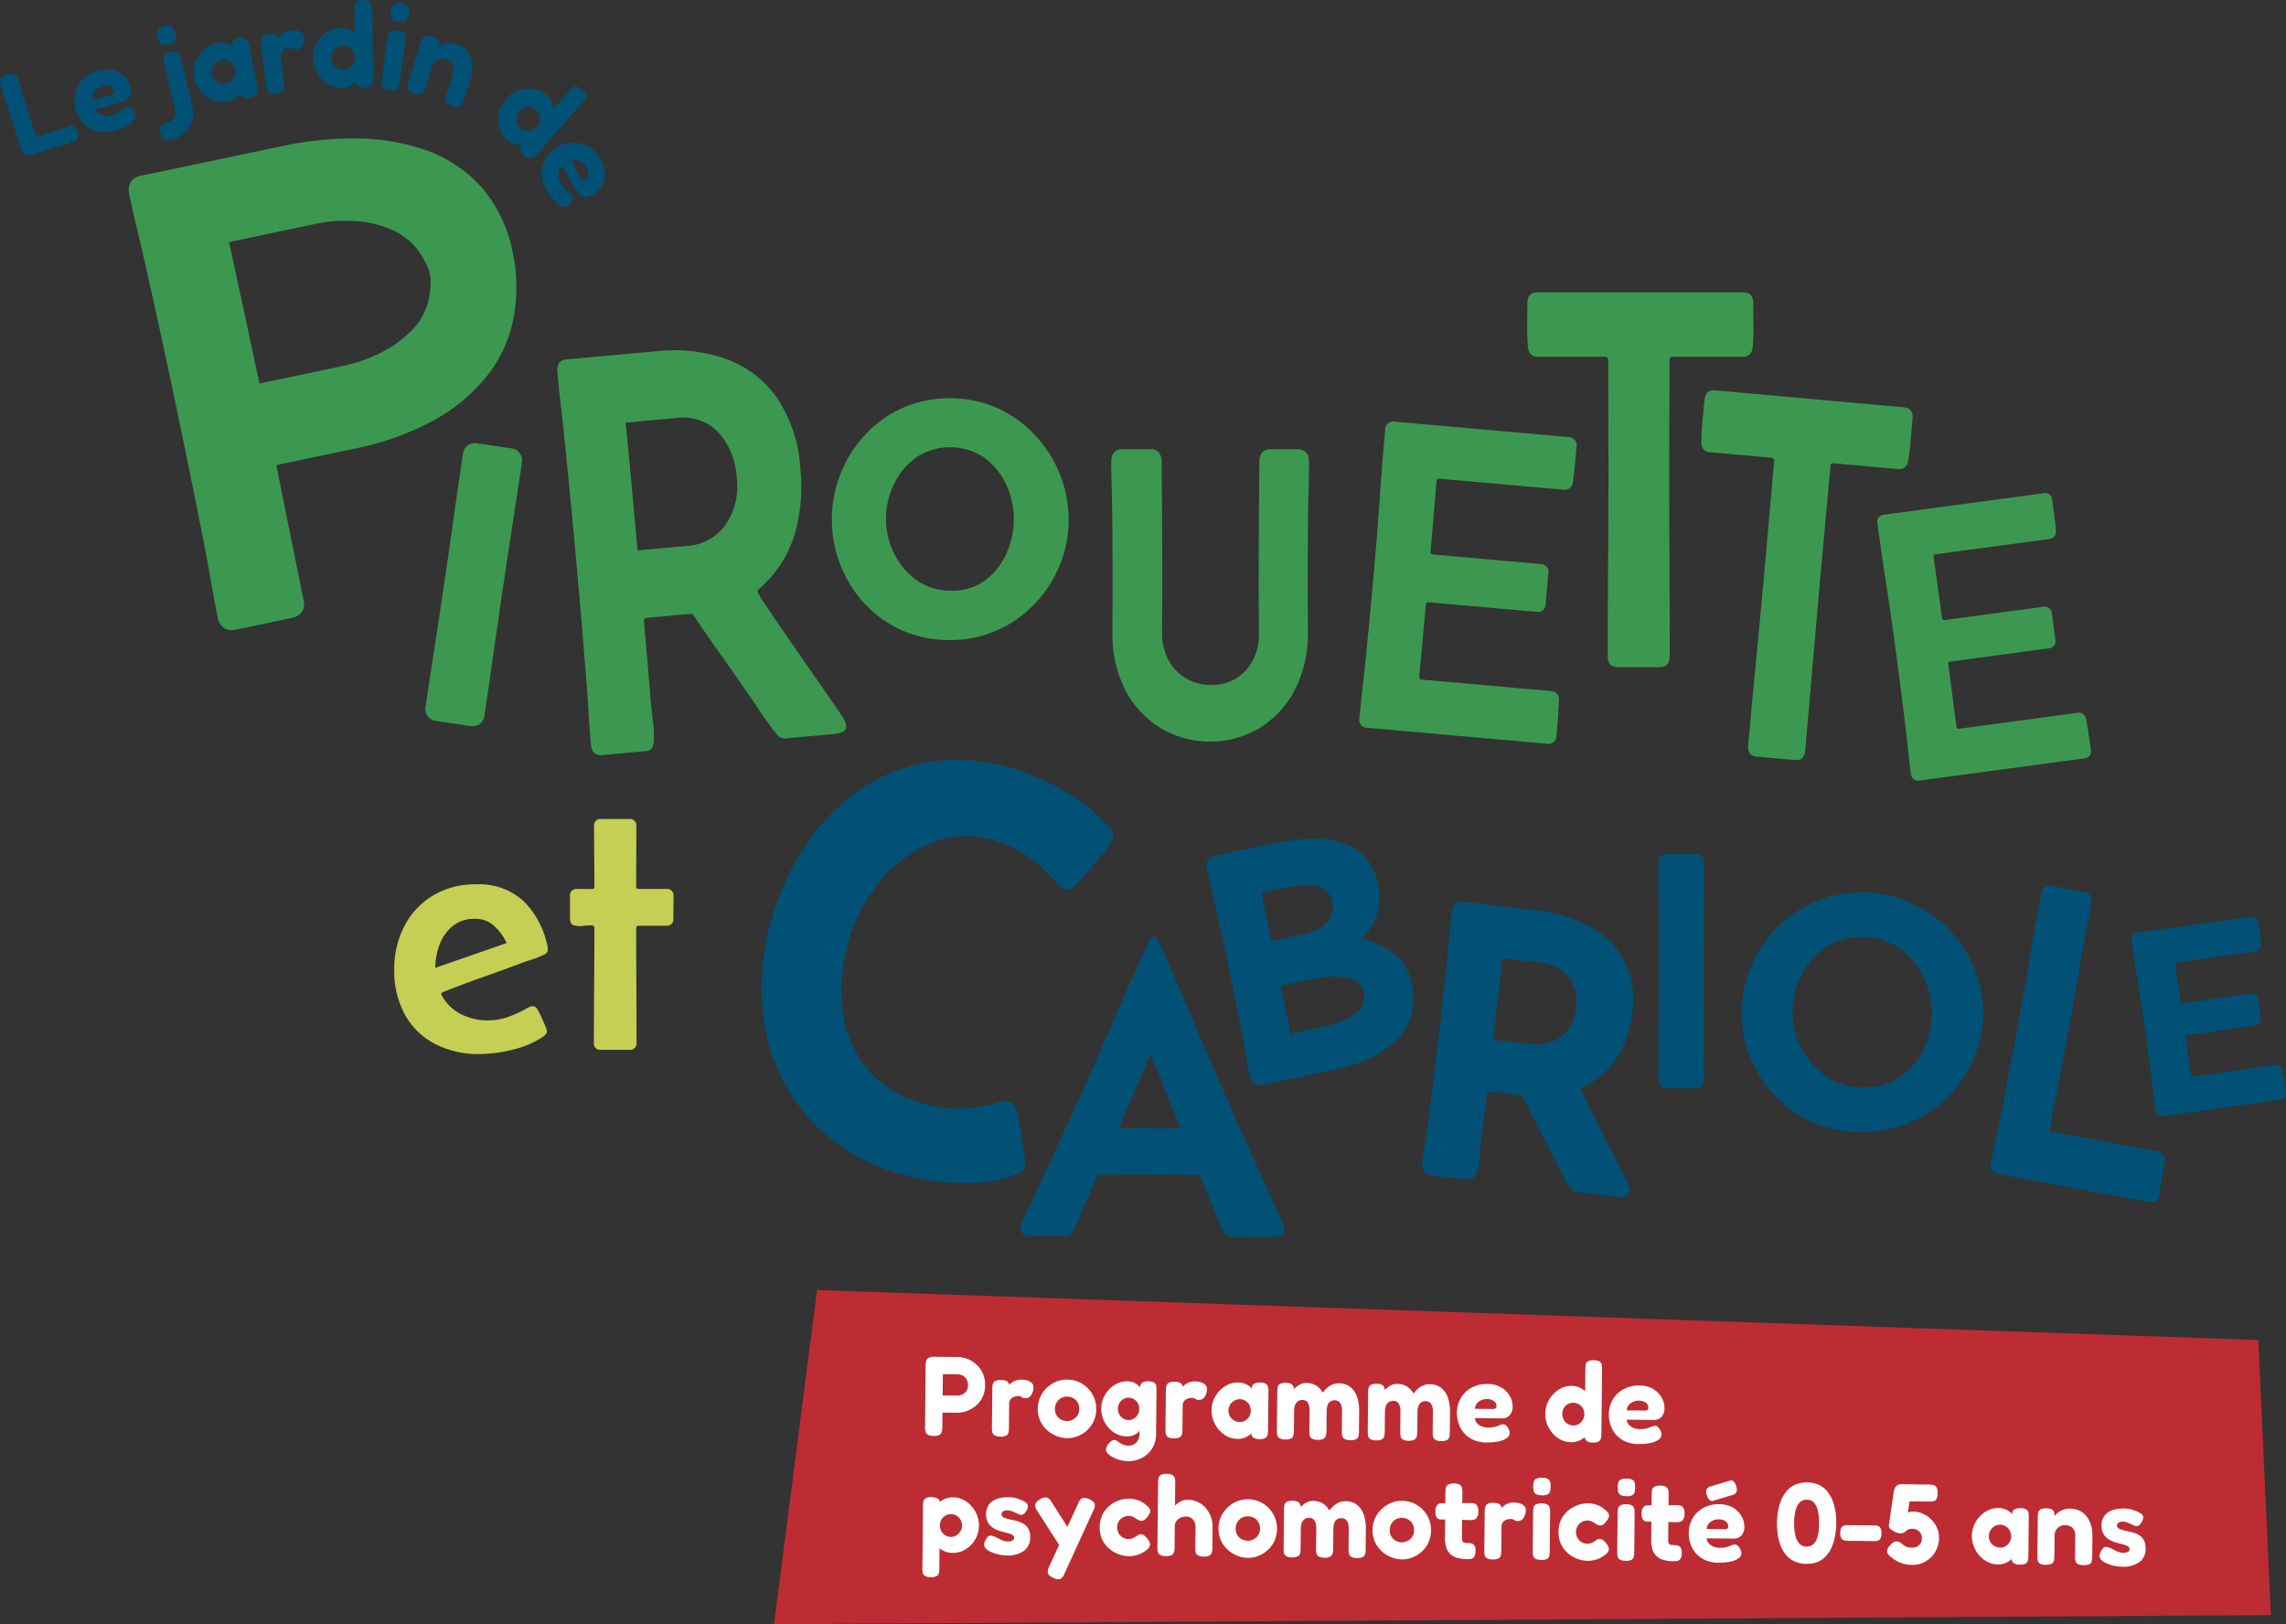<svg id="Groupe_116" data-name="Groupe 116" xmlns="http://www.w3.org/2000/svg" xmlns:xlink="http://www.w3.org/1999/xlink" width="211.74" height="150.436" viewBox="0 0 211.74 150.436">
  <rect x="0" y="0" width="211.74" height="150.436" fill="#333333" stroke="none"/>
  <defs>
    <clipPath id="clip-path">
      <rect id="Rectangle_108" data-name="Rectangle 108" width="211.74" height="150.436" fill="none"/>
    </clipPath>
  </defs>
  <g id="Groupe_111" data-name="Groupe 111" clip-path="url(#clip-path)">
    <path id="Tracé_169" data-name="Tracé 169" d="M2.989,17.3a1.094,1.094,0,0,1-.588.063.5.5,0,0,1-.308-.236,1.951,1.951,0,0,1-.166-.379L.09,10.936A2.053,2.053,0,0,1,0,10.531a.49.49,0,0,1,.113-.363,1.077,1.077,0,0,1,.526-.294,1.07,1.07,0,0,1,.605-.063.5.5,0,0,1,.3.234,2.033,2.033,0,0,1,.161.381l1.649,5.216,2.911-.921a1.858,1.858,0,0,1,.35-.075.425.425,0,0,1,.317.1.945.945,0,0,1,.255.457.907.907,0,0,1,.047.517.435.435,0,0,1-.2.267,1.665,1.665,0,0,1-.324.138Z" transform="translate(0 -2.978)" fill="#005175"/>
    <path id="Tracé_170" data-name="Tracé 170" d="M13.675,14.9a3.19,3.19,0,0,1-1.361.123,2.605,2.605,0,0,1-1.069-.4,2.805,2.805,0,0,1-.765-.748,3.2,3.2,0,0,1-.447-.939,2.881,2.881,0,0,1-.044-1.529,2.749,2.749,0,0,1,.726-1.268,3.105,3.105,0,0,1,1.376-.782,2.794,2.794,0,0,1,1.133-.109,2.32,2.32,0,0,1,.9.3,2.278,2.278,0,0,1,.633.555,1.964,1.964,0,0,1,.344.654,1.238,1.238,0,0,1-.035.955,1.021,1.021,0,0,1-.642.49l-2.549.729a.8.8,0,0,0,.333.415,1.24,1.24,0,0,0,.531.173,1.594,1.594,0,0,0,.6-.055,3.487,3.487,0,0,0,.443-.156,1.764,1.764,0,0,0,.31-.17c.083-.058.16-.114.23-.17s.131-.1.186-.14a.913.913,0,0,1,.164-.093.444.444,0,0,1,.321.007.954.954,0,0,1,.328.237.8.8,0,0,1,.166.2.911.911,0,0,1,.088.207.6.6,0,0,1-.131.536,2.061,2.061,0,0,1-.647.532,5,5,0,0,1-1.117.447m-2.053-2.842,1.693-.484a.451.451,0,0,0,.234-.131.282.282,0,0,0,.015-.254.538.538,0,0,0-.214-.3.8.8,0,0,0-.381-.135,1.268,1.268,0,0,0-.478.049,1.366,1.366,0,0,0-.552.3,1.065,1.065,0,0,0-.3.458.844.844,0,0,0-.013.5" transform="translate(-3.013 -2.808)" fill="#005175"/>
    <path id="Tracé_171" data-name="Tracé 171" d="M21.951,5.132a.905.905,0,0,1-.682-.026,1,1,0,0,1-.332-.626.908.908,0,0,1,.027-.682.969.969,0,0,1,.614-.33.929.929,0,0,1,.687.021.971.971,0,0,1,.321.61.971.971,0,0,1-.017.7.952.952,0,0,1-.619.335m.266,8.845a1.922,1.922,0,0,1-.389.053.479.479,0,0,1-.347-.136,1.052,1.052,0,0,1-.246-.532,1,1,0,0,1-.013-.563.5.5,0,0,1,.253-.284,1.821,1.821,0,0,1,.385-.137,1.576,1.576,0,0,0,.3-.1.8.8,0,0,0,.271-.207.788.788,0,0,0,.162-.354,1.236,1.236,0,0,0-.029-.531L21.53,6.835a1.7,1.7,0,0,1-.047-.367.455.455,0,0,1,.144-.333,1.13,1.13,0,0,1,.527-.239,1.024,1.024,0,0,1,.587-.013.48.48,0,0,1,.273.255,2.336,2.336,0,0,1,.125.383l1.025,4.324A2.613,2.613,0,0,1,24.2,12a2.433,2.433,0,0,1-.4.932,2.586,2.586,0,0,1-.706.671,2.832,2.832,0,0,1-.878.374" transform="translate(-6.354 -1.039)" fill="#005175"/>
    <path id="Tracé_172" data-name="Tracé 172" d="M31.019,10.543a1.027,1.027,0,0,1-.623-.026.43.43,0,0,1-.26-.312L30.209,10a1.272,1.272,0,0,1-.2.317,1.841,1.841,0,0,1-1.134.647,2.214,2.214,0,0,1-1-.033,2.625,2.625,0,0,1-.922-.449,3.069,3.069,0,0,1-.724-.774,2.731,2.731,0,0,1-.4-1,2.674,2.674,0,0,1,0-1.062,2.87,2.87,0,0,1,.39-.972,2.8,2.8,0,0,1,.687-.753,2.178,2.178,0,0,1,.909-.4,1.867,1.867,0,0,1,.711-.019,1.905,1.905,0,0,1,.528.175,1.48,1.48,0,0,1,.347.239l-.117-.136a.442.442,0,0,1,.1-.435,1.075,1.075,0,0,1,.58-.255,1.014,1.014,0,0,1,.587.011.5.5,0,0,1,.269.276,2.287,2.287,0,0,1,.12.408l.735,3.773a2.193,2.193,0,0,1,.041.412.482.482,0,0,1-.148.352,1.087,1.087,0,0,1-.552.227M28.8,9.285a.981.981,0,0,0,.491-.249,1.071,1.071,0,0,0,.293-.472,1.167,1.167,0,0,0,.029-.583,1.109,1.109,0,0,0-.711-.855,1.009,1.009,0,0,0-.554-.045,1.069,1.069,0,0,0-.534.263,1.191,1.191,0,0,0-.315.482,1.129,1.129,0,0,0-.036.6,1.047,1.047,0,0,0,.253.512,1.118,1.118,0,0,0,.482.315,1.149,1.149,0,0,0,.6.036" transform="translate(-7.84 -1.536)" fill="#005175"/>
    <path id="Tracé_173" data-name="Tracé 173" d="M36.137,9.876a1.1,1.1,0,0,1-.595-.043.489.489,0,0,1-.249-.289,2.211,2.211,0,0,1-.089-.4L34.725,5.28a1.732,1.732,0,0,1-.007-.414.5.5,0,0,1,.178-.331,1.087,1.087,0,0,1,.566-.188,1.126,1.126,0,0,1,.571.035.471.471,0,0,1,.246.217.82.82,0,0,1,.074.232l-.125.083a1.149,1.149,0,0,1,.1-.175,1.534,1.534,0,0,1,.23-.276,1.562,1.562,0,0,1,.376-.266,1.589,1.589,0,0,1,.536-.157,2.455,2.455,0,0,1,.273-.016,1.639,1.639,0,0,1,.317.027,1.2,1.2,0,0,1,.31.1.709.709,0,0,1,.241.177.519.519,0,0,1,.12.288,1.371,1.371,0,0,1-.114.8.626.626,0,0,1-.491.38.768.768,0,0,1-.27,0,.843.843,0,0,1-.136-.05.632.632,0,0,0-.123-.047.767.767,0,0,0-.247,0,1.117,1.117,0,0,0-.309.083.885.885,0,0,0-.26.173.67.67,0,0,0-.17.257.652.652,0,0,0-.034.312l.3,2.433a2.081,2.081,0,0,1,.011.409.457.457,0,0,1-.177.331,1.172,1.172,0,0,1-.573.183" transform="translate(-10.558 -1.225)" fill="#005175"/>
    <path id="Tracé_174" data-name="Tracé 174" d="M44.278,8.122a2.228,2.228,0,0,1-.967-.2,2.6,2.6,0,0,1-.829-.593,3,3,0,0,1-.577-.889,2.83,2.83,0,0,1-.223-1.072,2.7,2.7,0,0,1,.189-1.045,2.908,2.908,0,0,1,.554-.889,2.842,2.842,0,0,1,.809-.62,2.148,2.148,0,0,1,.955-.238,1.954,1.954,0,0,1,.945.2,2.009,2.009,0,0,1,.694.584,2.707,2.707,0,0,1,.432.873,4.222,4.222,0,0,1,.167,1.044,3.714,3.714,0,0,1-.111,1.072,2.833,2.833,0,0,1-.4.9,2.089,2.089,0,0,1-.676.629,1.938,1.938,0,0,1-.96.244m.2-1.653a1,1,0,0,0,.538-.159,1.172,1.172,0,0,0,.383-.412,1.1,1.1,0,0,0,.142-.571,1.134,1.134,0,0,0-.154-.571,1.107,1.107,0,0,0-1.505-.372,1.024,1.024,0,0,0-.383.4,1.16,1.16,0,0,0-.129.575,1.132,1.132,0,0,0,.154.566,1.089,1.089,0,0,0,.408.4,1.057,1.057,0,0,0,.548.141M46.45,8.1a1.064,1.064,0,0,1-.571-.113.575.575,0,0,1-.251-.376L45.52.86a2.757,2.757,0,0,1,.021-.406.461.461,0,0,1,.19-.321A1.012,1.012,0,0,1,46.308,0a1.093,1.093,0,0,1,.587.108.477.477,0,0,1,.216.3,2.076,2.076,0,0,1,.046.411l.1,6.416a2.107,2.107,0,0,1-.033.407.5.5,0,0,1-.207.321,1.018,1.018,0,0,1-.571.132" transform="translate(-12.679 0)" fill="#005175"/>
    <path id="Tracé_175" data-name="Tracé 175" d="M51.54,8.466a1.084,1.084,0,0,1-.564-.192.478.478,0,0,1-.17-.337,2.134,2.134,0,0,1,.015-.408l.507-3.854a2.035,2.035,0,0,1,.092-.4A.473.473,0,0,1,51.675,3a1.131,1.131,0,0,1,.6-.039,1.024,1.024,0,0,1,.552.2A.5.5,0,0,1,53,3.49a2.141,2.141,0,0,1-.016.425l-.505,3.843a2.123,2.123,0,0,1-.091.4.466.466,0,0,1-.25.276,1.119,1.119,0,0,1-.595.034m.83-6.317a1.1,1.1,0,0,1-.58-.2.5.5,0,0,1-.173-.349,2.266,2.266,0,0,1,.016-.425,1.987,1.987,0,0,1,.1-.419.491.491,0,0,1,.262-.28,1.136,1.136,0,0,1,.612-.038,1.077,1.077,0,0,1,.57.2.491.491,0,0,1,.173.348,2.154,2.154,0,0,1-.016.425,2.223,2.223,0,0,1-.094.414.477.477,0,0,1-.257.287,1.159,1.159,0,0,1-.612.038" transform="translate(-15.453 -0.127)" fill="#005175"/>
    <path id="Tracé_176" data-name="Tracé 176" d="M54.84,10.095a1.091,1.091,0,0,1-.522-.289.476.476,0,0,1-.106-.362,2.052,2.052,0,0,1,.086-.4l1.191-3.736a1.651,1.651,0,0,1,.162-.363.479.479,0,0,1,.3-.216,1.127,1.127,0,0,1,.591.072,1.113,1.113,0,0,1,.47.248.453.453,0,0,1,.138.284.692.692,0,0,1-.029.253.417.417,0,0,0-.029.161l-.127.182a.654.654,0,0,1,.267-.271,1.6,1.6,0,0,1,.456-.182,2.06,2.06,0,0,1,.533-.058,1.794,1.794,0,0,1,.517.082,2.242,2.242,0,0,1,.849.475,1.928,1.928,0,0,1,.5.751,2.6,2.6,0,0,1,.157.956,3.748,3.748,0,0,1-.186,1.081L59.441,10.7a2.014,2.014,0,0,1-.16.375.457.457,0,0,1-.294.228,1.143,1.143,0,0,1-.591-.071,1.116,1.116,0,0,1-.532-.292.5.5,0,0,1-.113-.363,1.853,1.853,0,0,1,.081-.4l.612-1.921a1.322,1.322,0,0,0,.066-.575.812.812,0,0,0-.209-.447,1.1,1.1,0,0,0-.48-.287,1.116,1.116,0,0,0-.573-.041.924.924,0,0,0-.455.24,1.131,1.131,0,0,0-.292.492l-.615,1.932a2.057,2.057,0,0,1-.161.376.454.454,0,0,1-.3.228,1.133,1.133,0,0,1-.591-.071" transform="translate(-16.489 -1.434)" fill="#005175"/>
    <path id="Tracé_177" data-name="Tracé 177" d="M67.106,16.433a2.231,2.231,0,0,1-.579-.8,2.6,2.6,0,0,1-.213-1,2.972,2.972,0,0,1,.172-1.046,2.8,2.8,0,0,1,.555-.943A2.68,2.68,0,0,1,67.885,12a2.888,2.888,0,0,1,1.008-.285,2.816,2.816,0,0,1,1.015.086,2.158,2.158,0,0,1,.866.466,1.983,1.983,0,0,1,.563.785,2.037,2.037,0,0,1,.119.9,2.717,2.717,0,0,1-.267.936,4.284,4.284,0,0,1-.58.886,3.689,3.689,0,0,1-.8.717,2.806,2.806,0,0,1-.9.392,2.087,2.087,0,0,1-.923.012,1.943,1.943,0,0,1-.875-.467m1.258-1.089a1,1,0,0,0,.5.244,1.188,1.188,0,0,0,.562-.047,1.1,1.1,0,0,0,.487-.328,1.119,1.119,0,0,0,.271-.526,1.107,1.107,0,0,0-.862-1.287,1.032,1.032,0,0,0-.555.039,1.165,1.165,0,0,0-.483.338,1.133,1.133,0,0,0-.267.522,1.09,1.09,0,0,0,.032.571,1.067,1.067,0,0,0,.31.474m.365,2.534a1.073,1.073,0,0,1-.347-.468.572.572,0,0,1,.067-.446L72.914,11.9a3.116,3.116,0,0,1,.289-.287.465.465,0,0,1,.357-.109,1.012,1.012,0,0,1,.515.292,1.093,1.093,0,0,1,.363.474.485.485,0,0,1-.045.37,2.111,2.111,0,0,1-.243.335l-4.243,4.814a2,2,0,0,1-.3.279.492.492,0,0,1-.368.1,1.023,1.023,0,0,1-.511-.287" transform="translate(-20.171 -3.499)" fill="#005175"/>
    <path id="Tracé_178" data-name="Tracé 178" d="M72.56,23.375a3.206,3.206,0,0,1-.442-1.292,2.589,2.589,0,0,1,.13-1.133,2.771,2.771,0,0,1,.546-.92,3.174,3.174,0,0,1,.805-.658,2.874,2.874,0,0,1,1.474-.406,2.739,2.739,0,0,1,1.4.4,3.1,3.1,0,0,1,1.086,1.151,2.788,2.788,0,0,1,.375,1.075,2.308,2.308,0,0,1-.078.941,2.25,2.25,0,0,1-.388.747,1.965,1.965,0,0,1-.555.489,1.239,1.239,0,0,1-.935.194,1.02,1.02,0,0,1-.628-.507l-1.314-2.3a.787.787,0,0,0-.324.422,1.231,1.231,0,0,0-.042.556,1.58,1.58,0,0,0,.2.568,3.459,3.459,0,0,0,.256.392,1.9,1.9,0,0,0,.239.262c.077.067.15.128.22.183s.13.1.18.147a.907.907,0,0,1,.129.136.446.446,0,0,1,.07.314.948.948,0,0,1-.151.375.8.8,0,0,1-.152.207.9.9,0,0,1-.179.135.6.6,0,0,1-.552,0,2.069,2.069,0,0,1-.671-.5,5.063,5.063,0,0,1-.7-.98m2.274-2.668.872,1.529a.457.457,0,0,0,.184.2.287.287,0,0,0,.249-.047.534.534,0,0,0,.244-.28.81.81,0,0,0,.041-.4,1.253,1.253,0,0,0-.162-.452,1.353,1.353,0,0,0-.42-.467,1.071,1.071,0,0,0-.516-.186.842.842,0,0,0-.491.106" transform="translate(-21.933 -5.769)" fill="#005175"/>
    <path id="Tracé_179" data-name="Tracé 179" d="M60.4,133.435a8.723,8.723,0,0,1-4.172-.951,6.757,6.757,0,0,1-2.762-2.7,8.393,8.393,0,0,1-.982-4.164,8.572,8.572,0,0,1,.933-4.032,7.123,7.123,0,0,1,2.639-2.827,7.527,7.527,0,0,1,4-1.041,6.073,6.073,0,0,1,4.45,1.59,8.22,8.22,0,0,1,2.188,4.229.6.6,0,0,1,.016.164.5.5,0,0,1-.122.369,1,1,0,0,1-.319.2,9.479,9.479,0,0,1-1.181.459c-.415.131-.819.273-1.214.426q-1.72.639-3.458,1.254t-3.444,1.3c-.087.044-.131.1-.131.164a.257.257,0,0,0,.033.115,4.162,4.162,0,0,0,1.8,1.754,5.421,5.421,0,0,0,2.459.574,5.531,5.531,0,0,0,1.925-.328,11.782,11.782,0,0,0,1.763-.819,2.132,2.132,0,0,1,.229-.115.581.581,0,0,1,.23-.049.446.446,0,0,1,.353.139,1.322,1.322,0,0,1,.205.319c.042.077.128.249.254.517s.246.535.36.8a1.881,1.881,0,0,1,.173.516.437.437,0,0,1-.1.3,1.5,1.5,0,0,1-.23.214,8.533,8.533,0,0,1-2.827,1.213,12.937,12.937,0,0,1-3.073.41m-4.114-7.983,3.311-1.147q1.656-.574,3.3-1.148a4.874,4.874,0,0,0-1.14-1.574,2.555,2.555,0,0,0-1.795-.671,3.155,3.155,0,0,0-2.066.671A4.005,4.005,0,0,0,56.68,123.3a6.066,6.066,0,0,0-.392,2.156" transform="translate(-15.965 -35.807)" fill="#c4cf54"/>
    <path id="Tracé_180" data-name="Tracé 180" d="M78.139,115.3q0-1.41-.017-2.812t-.016-2.794a.594.594,0,0,1,.671-.672h2.574a.594.594,0,0,1,.672.672q0,1.393-.008,2.794t-.008,2.812c0,.131.071.2.214.2h2.573a.594.594,0,0,1,.672.672c0,.338,0,.681-.008,1.024s-.008.692-.008,1.041a.594.594,0,0,1-.671.672H82.221c-.143,0-.214.065-.214.2q0,2.656.017,5.311t.016,5.31a.594.594,0,0,1-.671.672H78.762a.594.594,0,0,1-.672-.672q0-2.654.024-5.31t.025-5.311c0-.164-.115-.243-.344-.237s-.492.024-.786.057a1.833,1.833,0,0,1-.787-.065q-.344-.115-.344-.623v-2.065a.594.594,0,0,1,.672-.672h1.376c.142,0,.214-.066.214-.2" transform="translate(-23.081 -33.163)" fill="#c4cf54"/>
    <path id="Tracé_181" data-name="Tracé 181" d="M125.75,138.826a3.92,3.92,0,0,0-.077-1.322c-.1-.7-.21-1.415-.333-2.127s-.216-1.191-.269-1.392a4.043,4.043,0,0,0-.2-.662.869.869,0,0,0-.6-.514h0a1.156,1.156,0,0,0-.591-.024q-.245.057-.5.127a13.457,13.457,0,0,1-3.419.547,11.08,11.08,0,0,1-3.439-.485,10.063,10.063,0,0,1-5.326-3.4,10.649,10.649,0,0,1-2.138-5.466,16.453,16.453,0,0,1,.633-6.36,15.133,15.133,0,0,1,1.926-4.1,13.794,13.794,0,0,1,3.1-3.334,10.435,10.435,0,0,1,3.966-1.886,8.768,8.768,0,0,1,4.517.185,9.791,9.791,0,0,1,3.078,1.5,16.543,16.543,0,0,1,2.535,2.353c.114.107.223.216.327.329a1.048,1.048,0,0,0,.474.292.845.845,0,0,0,.8-.139,4.384,4.384,0,0,0,.5-.455q.164-.177.655-.739t1.06-1.254q.568-.694,1-1.243a2.877,2.877,0,0,0,.5-.738,1.155,1.155,0,0,0-.324-1.095,15.533,15.533,0,0,0-4.107-3.341,22.578,22.578,0,0,0-4.867-2.138,17.331,17.331,0,0,0-7.582-.623,15.8,15.8,0,0,0-6.471,2.533,19.1,19.1,0,0,0-5.008,5.023,23.877,23.877,0,0,0-3.21,6.828,22.028,22.028,0,0,0-.69,10.109,17.2,17.2,0,0,0,4.063,8.49,18.081,18.081,0,0,0,8.687,5.253,21.375,21.375,0,0,0,5.3.779q.292.009.578.009a13.159,13.159,0,0,0,4.7-.786,1.217,1.217,0,0,0,.763-.737" transform="translate(-30.833 -30.767)" fill="#005175"/>
    <path id="Tracé_182" data-name="Tracé 182" d="M160.124,151.152q-1.638-3.577-3.248-7.156c-1.076-2.392-2.144-4.81-3.173-7.19q-1.284-2.975-2.549-5.959c-.841-1.981-1.718-3.976-2.611-5.933a.4.4,0,0,0-.7,0c-.915,1.961-1.809,3.947-2.659,5.9q-1.291,2.974-2.6,5.936c-1.049,2.371-2.138,4.782-3.234,7.163s-2.2,4.752-3.313,7.132c-.038.09-.078.186-.116.289a1.023,1.023,0,0,0-.07.364.585.585,0,0,0,.429.617,2.287,2.287,0,0,0,.612.093l3.007.014h0a.943.943,0,0,0,.852-.539,6.154,6.154,0,0,0,.322-.658c.1-.223.186-.436.274-.633.278-.61.563-1.262.847-1.937q.406-.972.866-1.92c.013-.033.017-.033.038-.033l9.3.04c.022,0,.026,0,.044.046.281.619.552,1.262.806,1.911s.515,1.289.793,1.927q.127.3.257.633c.086.225.181.446.287.658a.954.954,0,0,0,.872.572l3.8.015h.013a2.293,2.293,0,0,0,.6-.088.584.584,0,0,0,.435-.614,1.053,1.053,0,0,0-.067-.363c-.038-.1-.077-.2-.117-.3m-9.451-8.7-5.72-.024q.761-1.75,1.515-3.493.72-1.668,1.435-3.344.681,1.681,1.362,3.355.712,1.749,1.408,3.506" transform="translate(-41.324 -37.934)" fill="#005175"/>
    <path id="Tracé_183" data-name="Tracé 183" d="M177.877,122.2a9.181,9.181,0,0,0-2.824-1.335,5.958,5.958,0,0,0,1.351-2.241,5.484,5.484,0,0,0,.1-2.806,4.875,4.875,0,0,0-1.346-2.626,5.274,5.274,0,0,0-2.333-1.276,9.5,9.5,0,0,0-2.768-.275,17.225,17.225,0,0,0-2.748.337l-5.953,1.234a.918.918,0,0,0-.62.385.95.95,0,0,0-.1.726c.113.541.233,1.086.363,1.636s.253,1.09.377,1.634q.683,3.076,1.322,6.161.687,3.305,1.328,6.618.154.825.3,1.657t.316,1.671a.954.954,0,0,0,.378.628.821.821,0,0,0,.469.134,1.218,1.218,0,0,0,.253-.027l6.85-1.419a14.552,14.552,0,0,0,2.844-.9,9.136,9.136,0,0,0,2.47-1.56,5.444,5.444,0,0,0,1.715-5.475,4.523,4.523,0,0,0-1.738-2.877m-7.486,2.442c.385-.08.85-.15,1.38-.2a6.99,6.99,0,0,1,1.536.013,2.823,2.823,0,0,1,1.246.437,1.521,1.521,0,0,1,.625,1.018,1.658,1.658,0,0,1-.132,1.177,2.648,2.648,0,0,1-.842.907,5.525,5.525,0,0,1-1.252.637,10,10,0,0,1-1.29.371l-3.277.678q-.219-1.112-.449-2.224l-.459-2.207ZM172.1,118.9a2.526,2.526,0,0,1-.95,1,4.416,4.416,0,0,1-1.41.557l-3.119.646-.462-2.23q-.233-1.117-.474-2.227l2.675-.555a8.13,8.13,0,0,1,1.648-.15,3.063,3.063,0,0,1,1.47.369,1.653,1.653,0,0,1,.767,1.2,2,2,0,0,1-.144,1.39" transform="translate(-48.854 -33.955)" fill="#005175"/>
    <path id="Tracé_184" data-name="Tracé 184" d="M204.762,122.278a13.569,13.569,0,0,0-4.855-1.452l-6.743-.783a.9.9,0,0,0-1.1.869q-.106.927-.186,1.846t-.168,1.836c-.267,2.613-.55,5.214-.843,7.733-.305,2.64-.641,5.363-.994,8.092q-.133.969-.28,1.93t-.262,1.927a.9.9,0,0,0,.869,1.1l3.144.364a.873.873,0,0,0,.774-.184,1.379,1.379,0,0,0,.312-.614,7.042,7.042,0,0,0,.194-1.252c.038-.488.077-.9.117-1.241q.16-1.222.312-2.456c.1-.806.2-1.609.294-2.429l3.228.389c.434.889.877,1.768,1.321,2.612q.678,1.29,1.339,2.589.42.8.817,1.641a16.085,16.085,0,0,0,.893,1.646,1.006,1.006,0,0,0,.756.5l3.616.419a2.181,2.181,0,0,0,.246.013c.111,0,.232-.007.366-.019a.609.609,0,0,0,.6-.562,1,1,0,0,0-.065-.491c-.05-.125-.1-.241-.154-.35l-.612-1.22q-.48-.955-1.119-2.2t-1.244-2.443q-.6-1.2-1-2.017c-.209-.434-.3-.64-.337-.736a7.912,7.912,0,0,0,3.352-2.828,9.571,9.571,0,0,0,1.424-4.128,8.163,8.163,0,0,0-.77-4.946,7.848,7.848,0,0,0-3.249-3.158m-1.183,7.66a3.6,3.6,0,0,1-1.369,2.579,3.827,3.827,0,0,1-2.879.711l-3.432-.4.439-3.777q.219-1.892.422-3.779l3.5.407a3.665,3.665,0,0,1,2.65,1.364,3.93,3.93,0,0,1,.666,2.893" transform="translate(-57.59 -36.512)" fill="#005175"/>
    <path id="Tracé_185" data-name="Tracé 185" d="M225,114.493a.726.726,0,0,0-.8-.8h-2.63a.725.725,0,0,0-.8.8q0,2.507.013,5.017t.011,5.016q0,2.507-.018,5.015t-.018,5.018a.725.725,0,0,0,.8.8l2.629,0h0a.727.727,0,0,0,.8-.8q0-2.507-.012-5.018t-.012-5.015q0-2.507.019-5.015t.018-5.018" transform="translate(-67.15 -34.582)" fill="#005175"/>
    <path id="Tracé_186" data-name="Tracé 186" d="M250.7,121.895a11.192,11.192,0,0,0-3.661-2.325,11.116,11.116,0,0,0-12.406,3.023,11.445,11.445,0,0,0-2.138,3.652,10.913,10.913,0,0,0-.628,4.194,11.132,11.132,0,0,0,3.435,7.584,10.806,10.806,0,0,0,3.627,2.282,11.026,11.026,0,0,0,3.973.7q.292,0,.59-.013a11.125,11.125,0,0,0,4.441-1.1,11.271,11.271,0,0,0,5.631-6.23,10.632,10.632,0,0,0,.646-4.181,10.815,10.815,0,0,0-1.017-4.129,11.612,11.612,0,0,0-2.491-3.46m-7.652,1.053a5.673,5.673,0,0,1,3.162.875,6.816,6.816,0,0,1,2.316,2.528,7.7,7.7,0,0,1,.915,3.3,7.787,7.787,0,0,1-.594,3.324,6.651,6.651,0,0,1-2.024,2.714,5.66,5.66,0,0,1-3.369,1.168,6,6,0,0,1-3.54-.854,6.894,6.894,0,0,1-2.4-2.517,7.382,7.382,0,0,1-.321-6.648,6.87,6.87,0,0,1,2.113-2.714,5.84,5.84,0,0,1,3.389-1.168c.118-.006.234-.008.349-.008" transform="translate(-70.527 -36.151)" fill="#005175"/>
    <path id="Tracé_187" data-name="Tracé 187" d="M280.464,142.5l-9.865-1.822a.161.161,0,0,1-.111-.058.183.183,0,0,1-.015-.139c.264-1.434.486-2.617.7-3.724q.353-1.867.694-3.706c.419-2.272.832-4.558,1.227-6.794.4-2.26.812-4.546,1.227-6.793a.744.744,0,0,0-.641-.985l-3.073-.567a.794.794,0,0,0-.637.108.927.927,0,0,0-.317.6c-.374,2.023-.733,4.065-1.065,6.068-.341,2.043-.7,4.091-1.069,6.087-.536,2.9-1.1,5.827-1.662,8.693q-.21,1.039-.428,2.067c-.147.7-.286,1.392-.411,2.073a.928.928,0,0,0,.082.674.785.785,0,0,0,.556.328l14,2.587a1.271,1.271,0,0,0,.227.022.693.693,0,0,0,.42-.122.859.859,0,0,0,.307-.61l.5-3.025a.745.745,0,0,0-.645-.964" transform="translate(-80.606 -35.862)" fill="#005175"/>
    <path id="Tracé_188" data-name="Tracé 188" d="M297.894,137.261c-.05-.321-.106-.637-.169-.95a.648.648,0,0,0-.8-.537l-7.658,1.089q-.138-.965-.268-1.925c-.087-.639-.175-1.276-.266-1.917l6.361-.906a.633.633,0,0,0,.614-.765l-.232-1.626a.65.65,0,0,0-.261-.469.745.745,0,0,0-.543-.094l-6.361.9q-.134-.941-.274-1.879c-.093-.621-.184-1.245-.274-1.877l7.346-1.046a.65.65,0,0,0,.619-.744c-.027-.314-.063-.633-.11-.956l-.134-.944a.64.64,0,0,0-.806-.574l-10.327,1.471a.729.729,0,0,0-.507.261.67.67,0,0,0-.106.516c.18,1.265.374,2.539.58,3.789.207,1.272.4,2.547.579,3.791.259,1.815.507,3.649.737,5.447q.079.653.152,1.3c.049.433.1.87.166,1.306a.615.615,0,0,0,.649.587,1.049,1.049,0,0,0,.157-.013l10.664-1.518a.639.639,0,0,0,.614-.779q-.066-.463-.141-.944" transform="translate(-86.305 -37.121)" fill="#005175"/>
    <path id="Tracé_189" data-name="Tracé 189" d="M30.977,48.646l7.522-1.58a25.522,25.522,0,0,0,6.64-2.395,16.282,16.282,0,0,0,5.307-4.4,12.521,12.521,0,0,0,2.522-6.591,15.718,15.718,0,0,0,.054-2.288,14.286,14.286,0,0,0-.285-2.251A13.086,13.086,0,0,0,49.79,22.92a12.48,12.48,0,0,0-5.123-3.4,19.827,19.827,0,0,0-6.353-1.093,30.955,30.955,0,0,0-6.686.655l-13.349,2.8a1.426,1.426,0,0,0-.964.584,1.5,1.5,0,0,0-.132,1.134c.22,1.049.46,2.117.714,3.176s.5,2.119.742,3.163c.945,4.2,1.876,8.487,2.769,12.733.954,4.542,1.886,9.129,2.77,13.632q.307,1.61.588,3.241c.184,1.069.392,2.161.619,3.245a1.5,1.5,0,0,0,.578.985,1.223,1.223,0,0,0,.694.193,2.073,2.073,0,0,0,.423-.047l5.143-1.081a1.461,1.461,0,0,0,.964-.565,1.39,1.39,0,0,0,.145-1.092l-2.5-12.328a.151.151,0,0,1,.143-.219m7.116-22.564a10.093,10.093,0,0,1,3.471.841,6.112,6.112,0,0,1,2.62,2.218c.154.252.322.562.5.919a3.451,3.451,0,0,1,.41,1.948,8.968,8.968,0,0,1-.112,1.058A5.839,5.839,0,0,1,43.4,36.155a10.6,10.6,0,0,1-2.982,2.153A14.741,14.741,0,0,1,37,39.5l-7.763,1.63q-.688-3.272-1.393-6.555t-1.42-6.548l8.147-1.712a13.077,13.077,0,0,1,3.518-.233" transform="translate(-5.212 -5.606)" fill="#3c9851"/>
    <path id="Tracé_190" data-name="Tracé 190" d="M64.533,59.467l-3.057-.452A1.123,1.123,0,0,0,60.1,60.037q-.431,2.916-.844,5.836t-.843,5.83q-.431,2.913-.879,5.825t-.88,5.83a1.119,1.119,0,0,0,1.021,1.376l3.056.451a1.63,1.63,0,0,0,.248.019A1.116,1.116,0,0,0,61.659,85a1.207,1.207,0,0,0,.45-.832q.432-2.916.845-5.836T63.8,72.5q.431-2.913.879-5.825t.88-5.83a1.125,1.125,0,0,0-1.021-1.376" transform="translate(-17.228 -17.946)" fill="#3c9851"/>
    <path id="Tracé_191" data-name="Tracé 191" d="M100.5,80.427q-.239-.348-1.09-1.588t-1.977-2.851q-1.127-1.612-2.2-3.174t-1.784-2.632a8.183,8.183,0,0,1-.717-1.174.27.27,0,0,1,.136-.276,10.729,10.729,0,0,0,3.245-4.882,15.639,15.639,0,0,0,.589-6.195,13.119,13.119,0,0,0-2.236-6.715,9.878,9.878,0,0,0-4.712-3.526,14.512,14.512,0,0,0-6.243-.71l-8.483.772q-.937.086-.837,1.184.123,1.359.28,2.7t.3,2.7q.59,5.72,1.106,11.392.544,5.987,1.017,11.953.109,1.44.192,2.869t.212,2.84q.1,1.1,1.037,1.013l3.956-.36a.786.786,0,0,0,.674-.325,1.921,1.921,0,0,0,.168-.806,11.641,11.641,0,0,0-.106-1.8q-.133-1.081-.2-1.84-.142-1.806-.3-3.624t-.317-3.622c-.019-.209.063-.322.246-.338l4.093-.372a.28.28,0,0,1,.268.16q1.147,1.714,2.337,3.385t2.357,3.357q.739,1.04,1.463,2.147a24.029,24.029,0,0,0,1.527,2.089.93.93,0,0,0,.82.4l4.55-.413a3.018,3.018,0,0,0,.688-.168.528.528,0,0,0,.37-.613,1.276,1.276,0,0,0-.163-.526c-.091-.158-.182-.3-.27-.436M89.771,62.794a4.679,4.679,0,0,1-3.534,1.955l-4.619.42q-.268-2.954-.539-5.921t-.561-5.919l4.71-.429a4.51,4.51,0,0,1,3.854,1.31A6.744,6.744,0,0,1,90.8,58.43a6.228,6.228,0,0,1-1.033,4.364" transform="translate(-22.565 -14.185)" fill="#3c9851"/>
    <path id="Tracé_192" data-name="Tracé 192" d="M129.571,56.446a10.987,10.987,0,0,0-3.484-2.517,11.01,11.01,0,0,0-8.838-.008,10.772,10.772,0,0,0-3.461,2.5,11.577,11.577,0,0,0-2.252,3.591,11.356,11.356,0,0,0-.8,4.2,11.54,11.54,0,0,0,.79,4.234,11.363,11.363,0,0,0,2.237,3.579,10.6,10.6,0,0,0,3.457,2.474,10.737,10.737,0,0,0,4.443.905,10.6,10.6,0,0,0,4.405-.913,11.039,11.039,0,0,0,3.491-2.478,11.473,11.473,0,0,0,2.293-3.562,11.046,11.046,0,0,0,.815-4.194,11.224,11.224,0,0,0-.815-4.215,11.759,11.759,0,0,0-2.283-3.605m-7.765,14.392a5.4,5.4,0,0,1-3.2-.954,6.514,6.514,0,0,1-2.108-2.5A7.277,7.277,0,0,1,116.472,61a6.507,6.507,0,0,1,2.062-2.5,5.672,5.672,0,0,1,6.317.006,6.452,6.452,0,0,1,2.032,2.508,7.586,7.586,0,0,1,.712,3.2,7.7,7.7,0,0,1-.69,3.165,6.313,6.313,0,0,1-1.978,2.5,5.064,5.064,0,0,1-3.122.953" transform="translate(-33.684 -16.121)" fill="#3c9851"/>
    <path id="Tracé_193" data-name="Tracé 193" d="M165.251,59.8h-2.613a.871.871,0,0,0-.766.34,1.5,1.5,0,0,0-.228.758l-.031,3.649q-.016,1.936-.022,3.871t-.008,3.87q0,1.118.008,2.225t.006,2.2a4.92,4.92,0,0,1-1.282,3.667,4.324,4.324,0,0,1-3.167,1.256,4.522,4.522,0,0,1-2.236-.578,4.322,4.322,0,0,1-1.65-1.669,5.358,5.358,0,0,1-.625-2.677q0-1.1.008-2.2t.008-2.226q0-1.934-.008-3.87t-.023-3.869l-.032-3.674a1.47,1.47,0,0,0-.228-.736.875.875,0,0,0-.765-.337h-2.675c-.622,0-.994.427-.994,1.141q0,1.028.031,2.048T148.007,65q.046,3.848.046,7.678,0,1.022-.008,2.062t-.008,2.086a11.094,11.094,0,0,0,1.218,5.324,8.935,8.935,0,0,0,3.279,3.5,8.985,8.985,0,0,0,9.083,0,9.013,9.013,0,0,0,3.277-3.494,11.169,11.169,0,0,0,1.243-5.324q0-1.043-.008-2.086t-.008-2.062q0-3.829.045-7.671.032-1.006.056-2.02t.023-2.046c0-.715-.372-1.141-.994-1.141" transform="translate(-44.998 -18.19)" fill="#3c9851"/>
    <path id="Tracé_194" data-name="Tracé 194" d="M200.319,57.552l-16.078-1.424a.744.744,0,0,0-.9.776q-.287,3.237-.512,6.468t-.514,6.488q-.41,4.632-.883,9.279-.12,1.112-.247,2.211t-.227,2.212a.744.744,0,0,0,.753.923l16.6,1.471a.744.744,0,0,0,.9-.776q.07-.789.133-1.609t.091-1.613a.761.761,0,0,0-.756-.882l-11.957-1.06a.215.215,0,0,1-.221-.264q.148-1.678.307-3.346t.3-3.327a.216.216,0,0,1,.264-.221l9.938.88a.734.734,0,0,0,.9-.756l.246-2.771a.735.735,0,0,0-.754-.9l-9.938-.881a.216.216,0,0,1-.221-.264q.146-1.638.28-3.268t.279-3.268a.215.215,0,0,1,.264-.221l11.472,1.017a.762.762,0,0,0,.9-.735q.111-.786.183-1.6t.142-1.608a.744.744,0,0,0-.752-.923" transform="translate(-55.042 -17.071)" fill="#3c9851"/>
    <path id="Tracé_195" data-name="Tracé 195" d="M224.19,43.892q.066-.965.056-1.968t-.012-1.968q0-1.041-.921-1.04H204.23q-.923,0-.922,1.04c0,.644,0,1.3-.011,1.968s.011,1.325.056,1.968q.067.99.922.99h6.234a.261.261,0,0,1,.292.3l.022,10.027q0,4.332-.034,8.69t-.033,8.716q0,1.017.923,1.015h3.892q.923,0,.923-1.015,0-4.233-.022-8.48t-.022-8.481q0-2.623.01-5.236t.012-5.236c0-.2.09-.3.27-.3h6.526c.568,0,.877-.33.922-.99" transform="translate(-61.839 -11.838)" fill="#3c9851"/>
    <path id="Tracé_196" data-name="Tracé 196" d="M245.652,58.38q.146-.921.221-1.884t.159-1.89q.09-1-.761-1.074L227.7,51.955q-.85-.076-.939.921-.082.927-.18,1.888t-.118,1.893q-.023.956.765,1.026l5.741.516c.179.016.261.119.243.309l-.843,9.625q-.373,4.157-.779,8.337t-.781,8.36q-.088.974.762,1.05l3.586.322q.85.076.937-.9.364-4.062.709-8.139t.71-8.14q.225-2.517.461-5.024t.461-5.024c.017-.191.109-.278.275-.263l6.01.539q.788.071.935-.874" transform="translate(-68.886 -15.802)" fill="#3c9851"/>
    <path id="Tracé_197" data-name="Tracé 197" d="M269.481,87.991c-.071-.473-.148-.937-.234-1.39a.683.683,0,0,0-.85-.6l-10.912,1.467a.194.194,0,0,1-.25-.182q-.2-1.457-.381-2.908t-.379-2.89a.191.191,0,0,1,.192-.24l9.069-1.22a.658.658,0,0,0,.659-.822l-.323-2.406a.66.66,0,0,0-.853-.619L256.15,77.4a.193.193,0,0,1-.25-.181q-.191-1.423-.39-2.835t-.391-2.835a.193.193,0,0,1,.193-.241L265.783,69.9a.683.683,0,0,0,.661-.8q-.055-.69-.151-1.4t-.188-1.4a.666.666,0,0,0-.855-.636l-14.673,1.973a.666.666,0,0,0-.657.839q.378,2.81.81,5.6t.812,5.621q.541,4.021,1.028,8.069.113.969.213,1.929t.231,1.927a.666.666,0,0,0,.854.636l15.153-2.037a.666.666,0,0,0,.656-.839q-.092-.685-.2-1.4" transform="translate(-76.018 -19.97)" fill="#3c9851"/>
    <path id="Tracé_198" data-name="Tracé 198" d="M241.685,201.832l-138.646.84,3.984-30.948,133.492,4.628Z" transform="translate(-31.343 -52.236)" fill="#bd2c32"/>
    <path id="Tracé_199" data-name="Tracé 199" d="M123.921,187.934a.989.989,0,0,1-.548-.121.5.5,0,0,1-.2-.306,1.793,1.793,0,0,1-.038-.388l.058-5.721a1.718,1.718,0,0,1,.047-.382.481.481,0,0,1,.213-.3,1.011,1.011,0,0,1,.556-.11l2.148.022a2.657,2.657,0,0,1,.884.167,2.563,2.563,0,0,1,.823.5,2.525,2.525,0,0,1,.61.818,2.562,2.562,0,0,1,.224,1.134,2.526,2.526,0,0,1-.247,1.119,2.412,2.412,0,0,1-.626.795,2.747,2.747,0,0,1-.838.474,2.627,2.627,0,0,1-.893.154l-1.341-.014-.014,1.373a1.715,1.715,0,0,1-.046.382.484.484,0,0,1-.213.3,1.008,1.008,0,0,1-.557.111m.845-3.754,1.351.014a1.125,1.125,0,0,0,.457-.095.9.9,0,0,0,.38-.316.981.981,0,0,0,.158-.565,1.031,1.031,0,0,0-.12-.514.907.907,0,0,0-.348-.349,1.044,1.044,0,0,0-.517-.132l-1.342-.013Z" transform="translate(-37.455 -54.938)" fill="#fff"/>
    <path id="Tracé_200" data-name="Tracé 200" d="M132.826,188.92a1.022,1.022,0,0,1-.55-.116.451.451,0,0,1-.2-.3,2.028,2.028,0,0,1-.033-.387l.037-3.657a1.686,1.686,0,0,1,.046-.388.47.47,0,0,1,.207-.286,1.021,1.021,0,0,1,.551-.1,1.06,1.06,0,0,1,.528.1.445.445,0,0,1,.2.233.755.755,0,0,1,.04.225l-.127.062a1.085,1.085,0,0,1,.111-.151,1.491,1.491,0,0,1,.249-.228,1.466,1.466,0,0,1,.384-.2,1.5,1.5,0,0,1,.52-.079c.077,0,.162.007.257.018a1.67,1.67,0,0,1,.293.066,1.165,1.165,0,0,1,.276.129.676.676,0,0,1,.2.2.494.494,0,0,1,.075.284,1.28,1.28,0,0,1-.206.726.59.59,0,0,1-.507.294.708.708,0,0,1-.251-.034.745.745,0,0,1-.12-.064.754.754,0,0,0-.109-.059.7.7,0,0,0-.23-.029,1.083,1.083,0,0,0-.3.039.841.841,0,0,0-.263.129.634.634,0,0,0-.191.219.622.622,0,0,0-.071.287l-.023,2.305a2,2,0,0,1-.04.382.431.431,0,0,1-.208.287,1.1,1.1,0,0,1-.556.1" transform="translate(-40.167 -55.863)" fill="#fff"/>
    <path id="Tracé_201" data-name="Tracé 201" d="M140.841,189.062a2.612,2.612,0,0,1-.977-.2,2.963,2.963,0,0,1-.881-.559,2.576,2.576,0,0,1-.838-1.968,2.634,2.634,0,0,1,.22-1.051,2.765,2.765,0,0,1,.595-.859,2.829,2.829,0,0,1,.871-.583,2.55,2.55,0,0,1,1.045-.2,2.633,2.633,0,0,1,1.364.376,2.743,2.743,0,0,1,.97.989,2.8,2.8,0,0,1,.106,2.51,2.753,2.753,0,0,1-1.513,1.378,2.655,2.655,0,0,1-.962.173m0-1.582a1.185,1.185,0,0,0,.514-.121,1.141,1.141,0,0,0,.444-.373,1.078,1.078,0,0,0,.185-.637,1.148,1.148,0,0,0-.141-.589,1.042,1.042,0,0,0-.4-.4,1.2,1.2,0,0,0-.59-.148,1.08,1.08,0,0,0-.562.141,1.139,1.139,0,0,0-.4.4,1.12,1.12,0,0,0-.159.58,1.108,1.108,0,0,0,.167.637,1.042,1.042,0,0,0,.431.381,1.22,1.22,0,0,0,.512.127" transform="translate(-42.021 -55.859)" fill="#fff"/>
    <path id="Tracé_202" data-name="Tracé 202" d="M148.926,188.968a2.045,2.045,0,0,1-.895-.213,2.5,2.5,0,0,1-.747-.568,2.712,2.712,0,0,1-.511-.823,2.555,2.555,0,0,1-.178-.977,2.508,2.508,0,0,1,.2-.966,2.636,2.636,0,0,1,.527-.8,2.525,2.525,0,0,1,.76-.548,2.032,2.032,0,0,1,.9-.2,1.579,1.579,0,0,1,.783.192,1.431,1.431,0,0,1,.524.529,2.536,2.536,0,0,1,.29.81,5.253,5.253,0,0,1,.083,1.044,4.767,4.767,0,0,1-.182,1.344,1.722,1.722,0,0,1-.552.875,1.515,1.515,0,0,1-1,.3m.164,2.3a2.911,2.911,0,0,1-.732-.1,3.213,3.213,0,0,1-.668-.258,1.944,1.944,0,0,1-.478-.34.511.511,0,0,1-.175-.358.751.751,0,0,1,.066-.308,1.026,1.026,0,0,1,.191-.276,2.5,2.5,0,0,1,.253-.238.384.384,0,0,1,.252-.081.45.45,0,0,1,.262.081q.115.079.244.175a1.482,1.482,0,0,0,.328.177,1.387,1.387,0,0,0,.5.083.983.983,0,0,0,.4-.074.943.943,0,0,0,.317-.228,1.065,1.065,0,0,0,.212-.355,1.348,1.348,0,0,0,.079-.454l.044-4.338a.51.51,0,0,1,.219-.39,1.03,1.03,0,0,1,.562-.115.931.931,0,0,1,.527.115.462.462,0,0,1,.186.29,1.892,1.892,0,0,1,.033.378l-.042,4.139a2.458,2.458,0,0,1-.231,1.061,2.372,2.372,0,0,1-.594.78,2.651,2.651,0,0,1-1.758.637m.039-3.814a.891.891,0,0,0,.494-.136,1.06,1.06,0,0,0,.355-.369,1.041,1.041,0,0,0,.136-.523,1.052,1.052,0,0,0-.125-.524,1.009,1.009,0,0,0-.353-.371.966.966,0,0,0-.507-.142.943.943,0,0,0-.5.132,1,1,0,0,0-.355.369,1.075,1.075,0,0,0-.136.527.992.992,0,0,0,.13.515,1.1,1.1,0,0,0,.358.376.938.938,0,0,0,.507.146" transform="translate(-44.592 -55.929)" fill="#fff"/>
    <path id="Tracé_203" data-name="Tracé 203" d="M155.927,189.155a1.034,1.034,0,0,1-.55-.115.455.455,0,0,1-.2-.3,2.037,2.037,0,0,1-.033-.388l.037-3.657a1.7,1.7,0,0,1,.046-.388.471.471,0,0,1,.208-.286,1.027,1.027,0,0,1,.551-.1,1.057,1.057,0,0,1,.529.1.443.443,0,0,1,.2.233.751.751,0,0,1,.04.225l-.127.061a1.137,1.137,0,0,1,.111-.15,1.48,1.48,0,0,1,.248-.228,1.464,1.464,0,0,1,.9-.279,2.418,2.418,0,0,1,.257.018,1.612,1.612,0,0,1,.293.066,1.184,1.184,0,0,1,.276.129.682.682,0,0,1,.2.2.492.492,0,0,1,.076.283,1.291,1.291,0,0,1-.207.726.59.59,0,0,1-.507.294.724.724,0,0,1-.251-.034.77.77,0,0,1-.12-.064.694.694,0,0,0-.109-.059.7.7,0,0,0-.23-.029,1.091,1.091,0,0,0-.3.039.854.854,0,0,0-.263.128.644.644,0,0,0-.191.218.616.616,0,0,0-.071.287l-.024,2.305a1.93,1.93,0,0,1-.04.381.428.428,0,0,1-.208.287,1.09,1.09,0,0,1-.556.1" transform="translate(-47.194 -55.934)" fill="#fff"/>
    <path id="Tracé_204" data-name="Tracé 204" d="M165.712,189.27a.972.972,0,0,1-.57-.142.4.4,0,0,1-.179-.337l.106-.177a1.163,1.163,0,0,1-.244.255,1.78,1.78,0,0,1-.463.268,1.805,1.805,0,0,1-.7.113,2.1,2.1,0,0,1-.915-.218,2.485,2.485,0,0,1-.764-.59,2.906,2.906,0,0,1-.521-.849,2.6,2.6,0,0,1-.183-1,2.524,2.524,0,0,1,.2-.978,2.717,2.717,0,0,1,.542-.822,2.667,2.667,0,0,1,.777-.564,2.055,2.055,0,0,1,.914-.2,1.765,1.765,0,0,1,.658.116,1.835,1.835,0,0,1,.453.262,1.4,1.4,0,0,1,.276.285l-.083-.148a.418.418,0,0,1,.177-.38,1.01,1.01,0,0,1,.582-.125.962.962,0,0,1,.539.12.473.473,0,0,1,.2.306,2.1,2.1,0,0,1,.033.4l-.037,3.615a2.016,2.016,0,0,1-.04.387.451.451,0,0,1-.2.3,1.024,1.024,0,0,1-.552.105m-1.807-1.58a.91.91,0,0,0,.5-.137,1.008,1.008,0,0,0,.36-.379,1.1,1.1,0,0,0,.137-.533,1.051,1.051,0,0,0-.132-.541,1.07,1.07,0,0,0-.363-.381.939.939,0,0,0-.5-.146.992.992,0,0,0-.541.141,1.105,1.105,0,0,0-.381.383,1.055,1.055,0,0,0-.148.543.98.98,0,0,0,.136.52,1.06,1.06,0,0,0,.383.381,1.087,1.087,0,0,0,.549.147" transform="translate(-49.058 -55.979)" fill="#fff"/>
    <path id="Tracé_205" data-name="Tracé 205" d="M170.749,189.32a.987.987,0,0,1-.543-.121.444.444,0,0,1-.2-.3,2.256,2.256,0,0,1-.028-.388l.037-3.668a1.879,1.879,0,0,1,.041-.382.445.445,0,0,1,.207-.281,1.053,1.053,0,0,1,.556-.1.864.864,0,0,1,.565.157.624.624,0,0,1,.173.5l-.137.114a.841.841,0,0,1,.127-.177,2.062,2.062,0,0,1,.276-.259,1.746,1.746,0,0,1,.4-.232,1.2,1.2,0,0,1,.488-.095,1.853,1.853,0,0,1,.623.106,1.6,1.6,0,0,1,.5.3,1.851,1.851,0,0,1,.388.492,2.706,2.706,0,0,1,.36-.4,1.886,1.886,0,0,1,.5-.331,1.486,1.486,0,0,1,.645-.13,1.711,1.711,0,0,1,1.03.32,1.9,1.9,0,0,1,.635.892,3.916,3.916,0,0,1,.206,1.4l-.019,1.876a1.955,1.955,0,0,1-.04.383.449.449,0,0,1-.207.292,1.068,1.068,0,0,1-.557.1.98.98,0,0,1-.548-.122.465.465,0,0,1-.2-.3,1.953,1.953,0,0,1-.033-.382l.019-1.877a1.749,1.749,0,0,0-.068-.545.71.71,0,0,0-.223-.343.594.594,0,0,0-.381-.125.727.727,0,0,0-.409.106.657.657,0,0,0-.255.332,1.634,1.634,0,0,0-.089.571l-.019,1.876a1.39,1.39,0,0,1-.056.392.505.505,0,0,1-.228.291.993.993,0,0,1-.551.095.975.975,0,0,1-.533-.132.45.45,0,0,1-.186-.3,2.147,2.147,0,0,1-.027-.372l.019-1.877a1.777,1.777,0,0,0-.068-.55.687.687,0,0,0-.216-.342.612.612,0,0,0-.387-.12.663.663,0,0,0-.431.132.791.791,0,0,0-.25.359,1.546,1.546,0,0,0-.083.507l-.019,1.886a1.909,1.909,0,0,1-.04.387.445.445,0,0,1-.207.287,1.058,1.058,0,0,1-.557.1" transform="translate(-51.706 -55.994)" fill="#fff"/>
    <path id="Tracé_206" data-name="Tracé 206" d="M182.842,189.442a.987.987,0,0,1-.543-.121.444.444,0,0,1-.2-.3,2.243,2.243,0,0,1-.028-.387l.037-3.668a1.885,1.885,0,0,1,.041-.382.443.443,0,0,1,.207-.28,1.045,1.045,0,0,1,.556-.1.868.868,0,0,1,.565.157.624.624,0,0,1,.173.5l-.137.114a.878.878,0,0,1,.127-.177,2.106,2.106,0,0,1,.276-.259,1.744,1.744,0,0,1,.4-.232,1.186,1.186,0,0,1,.487-.095,1.836,1.836,0,0,1,.623.106,1.6,1.6,0,0,1,.5.3,1.85,1.85,0,0,1,.388.492,2.708,2.708,0,0,1,.36-.406,1.9,1.9,0,0,1,.5-.33,1.475,1.475,0,0,1,.645-.13,1.715,1.715,0,0,1,1.03.319,1.9,1.9,0,0,1,.635.893,3.911,3.911,0,0,1,.206,1.4l-.019,1.876a1.892,1.892,0,0,1-.04.382.449.449,0,0,1-.207.292,1.054,1.054,0,0,1-.557.1.987.987,0,0,1-.548-.121.468.468,0,0,1-.2-.3,1.965,1.965,0,0,1-.033-.383l.019-1.877a1.741,1.741,0,0,0-.067-.544.71.71,0,0,0-.223-.344.6.6,0,0,0-.381-.124.717.717,0,0,0-.41.106.654.654,0,0,0-.255.332,1.626,1.626,0,0,0-.089.57l-.019,1.876a1.387,1.387,0,0,1-.056.392.5.5,0,0,1-.228.292,1,1,0,0,1-.551.095.988.988,0,0,1-.533-.132.453.453,0,0,1-.186-.3,2.145,2.145,0,0,1-.027-.372l.019-1.877a1.77,1.77,0,0,0-.068-.55.69.69,0,0,0-.216-.343.609.609,0,0,0-.386-.119.656.656,0,0,0-.431.132.791.791,0,0,0-.25.359,1.539,1.539,0,0,0-.083.507l-.02,1.886a1.915,1.915,0,0,1-.04.388.445.445,0,0,1-.207.286,1.051,1.051,0,0,1-.557.1" transform="translate(-55.384 -56.032)" fill="#fff"/>
    <path id="Tracé_207" data-name="Tracé 207" d="M196.7,189.649a3.023,3.023,0,0,1-1.259-.255,2.444,2.444,0,0,1-.859-.642,2.63,2.63,0,0,1-.488-.88,2.982,2.982,0,0,1-.152-.967,2.693,2.693,0,0,1,.37-1.389,2.575,2.575,0,0,1,1-.949,2.923,2.923,0,0,1,1.449-.337,2.637,2.637,0,0,1,1.051.2,2.178,2.178,0,0,1,.729.511,2.113,2.113,0,0,1,.423.67,1.862,1.862,0,0,1,.135.683,1.168,1.168,0,0,1-.287.851.962.962,0,0,1-.71.27l-2.494-.026a.743.743,0,0,0,.189.463,1.166,1.166,0,0,0,.432.3,1.481,1.481,0,0,0,.554.11,3.2,3.2,0,0,0,.44-.022,1.607,1.607,0,0,0,.326-.07c.091-.029.175-.06.253-.09s.145-.056.205-.077a.825.825,0,0,1,.173-.04.415.415,0,0,1,.287.092.873.873,0,0,1,.233.3.753.753,0,0,1,.1.221.835.835,0,0,1,.024.209.568.568,0,0,1-.262.449,1.945,1.945,0,0,1-.726.307,4.775,4.775,0,0,1-1.129.1m-1.089-3.114,1.655.017a.415.415,0,0,0,.247-.055.265.265,0,0,0,.081-.224.508.508,0,0,0-.112-.332.761.761,0,0,0-.307-.223,1.19,1.19,0,0,0-.445-.084,1.278,1.278,0,0,0-.578.12,1.01,1.01,0,0,0-.4.331.791.791,0,0,0-.145.449" transform="translate(-58.993 -56.04)" fill="#fff"/>
    <path id="Tracé_208" data-name="Tracé 208" d="M208.071,188.663a2.1,2.1,0,0,1-.9-.213,2.438,2.438,0,0,1-.765-.58,2.788,2.788,0,0,1-.521-.848,2.666,2.666,0,0,1-.184-1.013,2.536,2.536,0,0,1,.2-.978,2.718,2.718,0,0,1,.543-.822,2.648,2.648,0,0,1,.776-.564,2.041,2.041,0,0,1,.9-.2,1.858,1.858,0,0,1,.884.214,1.9,1.9,0,0,1,.638.567,2.5,2.5,0,0,1,.385.831,3.966,3.966,0,0,1,.132.986,3.468,3.468,0,0,1-.131,1.005,2.632,2.632,0,0,1-.4.834,1.958,1.958,0,0,1-.651.575,1.823,1.823,0,0,1-.909.205m.226-1.548a.937.937,0,0,0,.509-.136,1.088,1.088,0,0,0,.371-.379,1.04,1.04,0,0,0,.147-.533,1.053,1.053,0,0,0-.131-.541,1.04,1.04,0,0,0-1.406-.385.965.965,0,0,0-.371.367,1.1,1.1,0,0,0-.136.538,1.06,1.06,0,0,0,.13.536,1.036,1.036,0,0,0,.373.387,1,1,0,0,0,.513.146m1.818,1.58a1,1,0,0,1-.534-.121.538.538,0,0,1-.227-.358l.065-6.349a2.809,2.809,0,0,1,.029-.383.438.438,0,0,1,.187-.3.96.96,0,0,1,.546-.109,1.03,1.03,0,0,1,.55.116.452.452,0,0,1,.2.29,1.949,1.949,0,0,1,.033.388l-.061,6.036a1.954,1.954,0,0,1-.041.383.471.471,0,0,1-.2.3.97.97,0,0,1-.541.11" transform="translate(-62.57 -55.081)" fill="#fff"/>
    <path id="Tracé_209" data-name="Tracé 209" d="M216.922,189.854a3.035,3.035,0,0,1-1.259-.255,2.452,2.452,0,0,1-.859-.642,2.63,2.63,0,0,1-.488-.88,2.982,2.982,0,0,1-.152-.966,2.692,2.692,0,0,1,.37-1.389,2.57,2.57,0,0,1,.995-.949,2.923,2.923,0,0,1,1.449-.337,2.637,2.637,0,0,1,1.051.2,2.179,2.179,0,0,1,.729.511,2.113,2.113,0,0,1,.423.67,1.86,1.86,0,0,1,.135.682,1.169,1.169,0,0,1-.287.852.962.962,0,0,1-.71.27l-2.494-.026a.743.743,0,0,0,.189.463,1.156,1.156,0,0,0,.432.3,1.467,1.467,0,0,0,.554.111,3.2,3.2,0,0,0,.44-.022,1.606,1.606,0,0,0,.326-.07c.091-.03.175-.06.253-.09s.145-.056.205-.077a.875.875,0,0,1,.173-.04.416.416,0,0,1,.287.093.876.876,0,0,1,.233.3.765.765,0,0,1,.1.221.837.837,0,0,1,.024.209.566.566,0,0,1-.262.448,1.933,1.933,0,0,1-.726.308,4.815,4.815,0,0,1-1.129.1m-1.089-3.114,1.655.017a.415.415,0,0,0,.247-.056.263.263,0,0,0,.081-.223.509.509,0,0,0-.112-.332.761.761,0,0,0-.307-.223,1.176,1.176,0,0,0-.445-.084,1.278,1.278,0,0,0-.578.12,1.01,1.01,0,0,0-.4.331.791.791,0,0,0-.145.449" transform="translate(-65.145 -56.102)" fill="#fff"/>
    <path id="Tracé_210" data-name="Tracé 210" d="M123.559,206.7a1,1,0,0,1-.539-.116.451.451,0,0,1-.2-.285,1.857,1.857,0,0,1-.033-.372l.06-5.857a2.138,2.138,0,0,1,.035-.383.442.442,0,0,1,.2-.286.962.962,0,0,1,.541-.11,1.188,1.188,0,0,1,.518.1.555.555,0,0,1,.275.3l-.063,6.245a1.357,1.357,0,0,1-.035.376.468.468,0,0,1-.208.286,1.011,1.011,0,0,1-.551.105m2.046-2.243a1.925,1.925,0,0,1-.9-.214,1.83,1.83,0,0,1-.644-.562,2.514,2.514,0,0,1-.38-.815,3.345,3.345,0,0,1-.11-1,3.472,3.472,0,0,1,.145-.978,2.74,2.74,0,0,1,.4-.825,1.828,1.828,0,0,1,.645-.559,1.875,1.875,0,0,1,.9-.2,2.044,2.044,0,0,1,.893.219,2.55,2.55,0,0,1,.764.579,2.755,2.755,0,0,1,.52.838,2.6,2.6,0,0,1-.557,2.792,2.464,2.464,0,0,1-.77.532,2.16,2.16,0,0,1-.9.184m-.205-1.479a.976.976,0,0,0,.525-.136,1.078,1.078,0,0,0,.376-.379,1.034,1.034,0,0,0,.148-.532,1.05,1.05,0,0,0-.132-.541,1,1,0,0,0-.886-.518.989.989,0,0,0-.52.136,1,1,0,0,0-.37.374,1.068,1.068,0,0,0-.137.528,1.056,1.056,0,0,0,.132.535,1.031,1.031,0,0,0,.363.387.944.944,0,0,0,.5.147" transform="translate(-37.351 -60.621)" fill="#fff"/>
    <path id="Tracé_211" data-name="Tracé 211" d="M133.025,204.683a3.333,3.333,0,0,1-.612-.069,3.824,3.824,0,0,1-.642-.19,2.024,2.024,0,0,1-.522-.289.58.58,0,0,1-.237-.374.529.529,0,0,1,.008-.225.9.9,0,0,1,.1-.251,3.079,3.079,0,0,1,.181-.275.367.367,0,0,1,.191-.145.406.406,0,0,1,.24.012,1.528,1.528,0,0,1,.34.113c.114.054.229.111.344.171a3.19,3.19,0,0,0,.36.161,1.132,1.132,0,0,0,.386.072.948.948,0,0,0,.457-.085.277.277,0,0,0,.1-.434.636.636,0,0,0-.187-.133,1.6,1.6,0,0,0-.276-.1l-.341-.092q-.183-.049-.37-.1a3.022,3.022,0,0,1-.5-.193,1.77,1.77,0,0,1-.438-.3,1.3,1.3,0,0,1-.31-.453,1.649,1.649,0,0,1-.109-.656,1.47,1.47,0,0,1,.25-.857,1.5,1.5,0,0,1,.708-.522,3.017,3.017,0,0,1,1.123-.172,3.267,3.267,0,0,1,.377.024,2.342,2.342,0,0,1,.371.078,3.252,3.252,0,0,1,.36.129,2.812,2.812,0,0,1,.356.182.474.474,0,0,1,.321.4.824.824,0,0,1-.184.512.843.843,0,0,1-.244.255.335.335,0,0,1-.263.044,1.876,1.876,0,0,1-.36-.139c-.129-.065-.264-.125-.407-.183a1.168,1.168,0,0,0-.424-.088.878.878,0,0,0-.3.045.436.436,0,0,0-.19.123.288.288,0,0,0-.065.183.293.293,0,0,0,.077.216.6.6,0,0,0,.214.133,2.3,2.3,0,0,0,.313.1q.177.044.387.088a5.462,5.462,0,0,1,.58.148,1.908,1.908,0,0,1,.542.262,1.238,1.238,0,0,1,.394.455,1.56,1.56,0,0,1,.145.745,1.5,1.5,0,0,1-.589,1.262,2.665,2.665,0,0,1-1.65.424" transform="translate(-39.849 -60.62)" fill="#fff"/>
    <path id="Tracé_212" data-name="Tracé 212" d="M140.409,204.336l-2.424-3.776a.805.805,0,0,1-.178-.578.849.849,0,0,1,.419-.468.907.907,0,0,1,.636-.188.874.874,0,0,1,.452.419l1.785,2.8Zm-.937,2.432q-.428-.193-.493-.424a.919.919,0,0,1,.116-.617l2.689-5.851a.839.839,0,0,1,.4-.484.978.978,0,0,1,.643.1c.278.135.439.278.484.424a.859.859,0,0,1-.106.585l-2.7,5.894a.866.866,0,0,1-.392.488.891.891,0,0,1-.638-.111" transform="translate(-41.916 -60.629)" fill="#fff"/>
    <path id="Tracé_213" data-name="Tracé 213" d="M149.064,204.818a2.72,2.72,0,0,1-.936-.182,2.856,2.856,0,0,1-.874-.523,2.511,2.511,0,0,1-.637-.844,2.843,2.843,0,0,1,.024-2.29,2.5,2.5,0,0,1,.648-.82,2.832,2.832,0,0,1,.88-.5,2.7,2.7,0,0,1,.929-.164,2.505,2.505,0,0,1,.7.1,2.315,2.315,0,0,1,.522.221,1.59,1.59,0,0,1,.307.223,3.32,3.32,0,0,1,.312.275.453.453,0,0,1,.122.358.623.623,0,0,1-.076.235,1.8,1.8,0,0,1-.159.245c-.213.292-.423.421-.633.391a.976.976,0,0,1-.287-.107c-.087-.049-.17-.1-.25-.155a1.366,1.366,0,0,0-.255-.133.874.874,0,0,0-.314-.056,1.079,1.079,0,0,0-.546.131,1.014,1.014,0,0,0-.386.373,1.079,1.079,0,0,0-.148.554,1.053,1.053,0,0,0,.136.546,1.083,1.083,0,0,0,.374.387,1,1,0,0,0,.528.146.982.982,0,0,0,.535-.136l.148-.087c.084-.055.166-.105.243-.15a.463.463,0,0,1,.241-.066.536.536,0,0,1,.3.113,1.739,1.739,0,0,1,.342.356.9.9,0,0,1,.189.41.5.5,0,0,1-.093.356,1.271,1.271,0,0,1-.359.321,1.751,1.751,0,0,1-.3.185,2.911,2.911,0,0,1-.526.205,2.409,2.409,0,0,1-.7.086" transform="translate(-44.529 -60.683)" fill="#fff"/>
    <path id="Tracé_214" data-name="Tracé 214" d="M154.849,203.806a1.026,1.026,0,0,1-.543-.116.441.441,0,0,1-.2-.3,1.963,1.963,0,0,1-.033-.392l.061-6.036a1.7,1.7,0,0,1,.045-.388.467.467,0,0,1,.213-.285,1.021,1.021,0,0,1,.546-.1.98.98,0,0,1,.549.121.466.466,0,0,1,.2.3,1.945,1.945,0,0,1,.033.388l-.022,2.138a2.3,2.3,0,0,1,.491-.372,1.359,1.359,0,0,1,.709-.171,2.13,2.13,0,0,1,1.165.342,2.385,2.385,0,0,1,.819.915,2.746,2.746,0,0,1,.3,1.323l-.019,1.9a1.685,1.685,0,0,1-.046.387.471.471,0,0,1-.2.286,1.017,1.017,0,0,1-.557.105,1.039,1.039,0,0,1-.539-.116.446.446,0,0,1-.207-.3,2.029,2.029,0,0,1-.032-.393l.019-1.9a1.168,1.168,0,0,0-.1-.52.8.8,0,0,0-.305-.343.936.936,0,0,0-.5-.132,1.046,1.046,0,0,0-.679.229.858.858,0,0,0-.335.568l-.021,2.085a1.684,1.684,0,0,1-.046.388.476.476,0,0,1-.207.287,1.035,1.035,0,0,1-.552.1" transform="translate(-46.866 -59.677)" fill="#fff"/>
    <path id="Tracé_215" data-name="Tracé 215" d="M164.9,204.993a2.592,2.592,0,0,1-.977-.2,2.951,2.951,0,0,1-.881-.559,2.573,2.573,0,0,1-.839-1.968,2.649,2.649,0,0,1,.22-1.051,2.741,2.741,0,0,1,.6-.859,2.807,2.807,0,0,1,.87-.582,2.536,2.536,0,0,1,1.045-.2,2.626,2.626,0,0,1,1.362.376,2.727,2.727,0,0,1,.97.989,2.8,2.8,0,0,1,.106,2.51,2.706,2.706,0,0,1-.637.848,2.754,2.754,0,0,1-.875.53,2.651,2.651,0,0,1-.961.173m0-1.581a1.168,1.168,0,0,0,.513-.121,1.133,1.133,0,0,0,.445-.373,1.078,1.078,0,0,0,.185-.637,1.141,1.141,0,0,0-.142-.589,1.023,1.023,0,0,0-.4-.4,1.191,1.191,0,0,0-.589-.148,1.085,1.085,0,0,0-.562.141,1.132,1.132,0,0,0-.561.979,1.108,1.108,0,0,0,.168.637,1.04,1.04,0,0,0,.431.381,1.213,1.213,0,0,0,.513.127" transform="translate(-49.339 -60.705)" fill="#fff"/>
    <path id="Tracé_216" data-name="Tracé 216" d="M171.644,205.016a.988.988,0,0,1-.543-.121.444.444,0,0,1-.2-.3,2.257,2.257,0,0,1-.028-.388l.038-3.668a1.886,1.886,0,0,1,.04-.382.444.444,0,0,1,.208-.28,1.042,1.042,0,0,1,.555-.1.871.871,0,0,1,.565.157.624.624,0,0,1,.173.5l-.138.114a.826.826,0,0,1,.127-.177,2.01,2.01,0,0,1,.275-.26,1.77,1.77,0,0,1,.4-.232,1.2,1.2,0,0,1,.488-.095,1.87,1.87,0,0,1,.623.106,1.61,1.61,0,0,1,.5.3,1.827,1.827,0,0,1,.387.492,2.676,2.676,0,0,1,.36-.406,1.884,1.884,0,0,1,.5-.33,1.488,1.488,0,0,1,.645-.13,1.711,1.711,0,0,1,1.03.319,1.9,1.9,0,0,1,.636.893,3.928,3.928,0,0,1,.205,1.4l-.019,1.875a1.955,1.955,0,0,1-.04.383.452.452,0,0,1-.207.292,1.066,1.066,0,0,1-.557.1.982.982,0,0,1-.548-.122.467.467,0,0,1-.2-.3,1.952,1.952,0,0,1-.033-.382l.019-1.876a1.75,1.75,0,0,0-.067-.546.711.711,0,0,0-.223-.343.6.6,0,0,0-.381-.124.717.717,0,0,0-.409.106.657.657,0,0,0-.255.332,1.628,1.628,0,0,0-.089.571l-.019,1.875a1.392,1.392,0,0,1-.056.392.5.5,0,0,1-.228.291,1,1,0,0,1-.552.095.982.982,0,0,1-.533-.132.453.453,0,0,1-.186-.3,2.134,2.134,0,0,1-.027-.372l.019-1.876a1.777,1.777,0,0,0-.068-.55.693.693,0,0,0-.216-.343.608.608,0,0,0-.387-.119.659.659,0,0,0-.431.132.8.8,0,0,0-.249.359,1.538,1.538,0,0,0-.084.508l-.019,1.886a1.908,1.908,0,0,1-.04.387.445.445,0,0,1-.207.287,1.056,1.056,0,0,1-.557.1" transform="translate(-51.978 -60.769)" fill="#fff"/>
    <path id="Tracé_217" data-name="Tracé 217" d="M185.407,205.2a2.616,2.616,0,0,1-.976-.2,2.954,2.954,0,0,1-.881-.559,2.57,2.57,0,0,1-.839-1.967,2.649,2.649,0,0,1,.22-1.051,2.74,2.74,0,0,1,.6-.859,2.829,2.829,0,0,1,.87-.583,2.533,2.533,0,0,1,1.044-.2,2.626,2.626,0,0,1,1.363.375,2.734,2.734,0,0,1,.97.99,2.8,2.8,0,0,1,.106,2.51,2.7,2.7,0,0,1-.637.847,2.743,2.743,0,0,1-.875.531,2.655,2.655,0,0,1-.962.173m0-1.581a1.182,1.182,0,0,0,.514-.121,1.138,1.138,0,0,0,.445-.373,1.073,1.073,0,0,0,.185-.637,1.141,1.141,0,0,0-.142-.589,1.023,1.023,0,0,0-.4-.4,1.2,1.2,0,0,0-.59-.148,1.091,1.091,0,0,0-.562.141,1.143,1.143,0,0,0-.4.4,1.131,1.131,0,0,0-.159.58,1.108,1.108,0,0,0,.168.637,1.038,1.038,0,0,0,.43.381,1.223,1.223,0,0,0,.513.127" transform="translate(-55.578 -60.768)" fill="#fff"/>
    <path id="Tracé_218" data-name="Tracé 218" d="M191.673,199.3l1.153.011,1.447-.026a1.862,1.862,0,0,1,.376.04.461.461,0,0,1,.292.207,1.009,1.009,0,0,1,.109.556.968.968,0,0,1-.115.523.485.485,0,0,1-.291.212,1.488,1.488,0,0,1-.388.044l-1.372-.046-1.268-.013a.507.507,0,0,1-.424-.188,1.058,1.058,0,0,1-.114-.583.9.9,0,0,1,.152-.559.533.533,0,0,1,.442-.178m2.316,5.179a3.2,3.2,0,0,1-.916-.125,1.549,1.549,0,0,1-.631-.363,1.46,1.46,0,0,1-.365-.616,2.865,2.865,0,0,1-.111-.886l.042-4.256a1.772,1.772,0,0,1,.041-.377.444.444,0,0,1,.207-.275,1.033,1.033,0,0,1,.546-.105.993.993,0,0,1,.544.121.466.466,0,0,1,.2.3,1.85,1.85,0,0,1,.033.388l-.042,4.16a1.229,1.229,0,0,0,.023.279.333.333,0,0,0,.077.163.291.291,0,0,0,.146.074,1.06,1.06,0,0,0,.23.024,1.856,1.856,0,0,1,.408.045.451.451,0,0,1,.276.192.909.909,0,0,1,.095.493.991.991,0,0,1-.121.544.445.445,0,0,1-.3.2,2.369,2.369,0,0,1-.383.027" transform="translate(-58.123 -60.07)" fill="#fff"/>
    <path id="Tracé_219" data-name="Tracé 219" d="M198.37,205.272a1.03,1.03,0,0,1-.549-.115.455.455,0,0,1-.2-.3,2.04,2.04,0,0,1-.033-.388l.038-3.657a1.729,1.729,0,0,1,.045-.388.47.47,0,0,1,.208-.286,1.023,1.023,0,0,1,.55-.1,1.056,1.056,0,0,1,.529.105.436.436,0,0,1,.2.232.755.755,0,0,1,.04.225l-.127.062a1.125,1.125,0,0,1,.111-.152,1.519,1.519,0,0,1,.249-.228,1.454,1.454,0,0,1,.9-.278c.077,0,.162.007.257.017a1.549,1.549,0,0,1,.293.067,1.182,1.182,0,0,1,.276.128.682.682,0,0,1,.2.2.489.489,0,0,1,.076.283,1.286,1.286,0,0,1-.207.726.589.589,0,0,1-.506.294.709.709,0,0,1-.252-.035.7.7,0,0,1-.12-.064.716.716,0,0,0-.109-.059.7.7,0,0,0-.23-.029,1.032,1.032,0,0,0-.3.04.832.832,0,0,0-.263.128.62.62,0,0,0-.262.506l-.023,2.3a1.93,1.93,0,0,1-.04.381.427.427,0,0,1-.207.287,1.093,1.093,0,0,1-.557.1" transform="translate(-60.104 -60.837)" fill="#fff"/>
    <path id="Tracé_220" data-name="Tracé 220" d="M204.814,204.312a1.023,1.023,0,0,1-.548-.116.452.452,0,0,1-.2-.3,1.959,1.959,0,0,1-.033-.383l.037-3.656a1.919,1.919,0,0,1,.04-.388.447.447,0,0,1,.207-.286,1.048,1.048,0,0,1,.556-.1.961.961,0,0,1,.539.12.475.475,0,0,1,.2.3,2.018,2.018,0,0,1,.032.4l-.036,3.646a1.941,1.941,0,0,1-.041.381.438.438,0,0,1-.2.287,1.081,1.081,0,0,1-.552.1m.061-5.993a1.035,1.035,0,0,1-.565-.122.464.464,0,0,1-.2-.305,2.045,2.045,0,0,1-.032-.4,1.777,1.777,0,0,1,.045-.4.468.468,0,0,1,.213-.291,1.071,1.071,0,0,1,.566-.1,1.022,1.022,0,0,1,.555.121.467.467,0,0,1,.2.305,2.06,2.06,0,0,1,.033.4,2.187,2.187,0,0,1-.041.4.448.448,0,0,1-.207.3,1.074,1.074,0,0,1-.566.1" transform="translate(-62.065 -59.831)" fill="#fff"/>
    <path id="Tracé_221" data-name="Tracé 221" d="M210.144,205.437a2.758,2.758,0,0,1-.937-.182,2.868,2.868,0,0,1-.875-.523,2.526,2.526,0,0,1-.637-.844,2.615,2.615,0,0,1-.229-1.15,2.583,2.583,0,0,1,.253-1.14,2.506,2.506,0,0,1,.648-.82,2.852,2.852,0,0,1,.88-.5,2.7,2.7,0,0,1,.93-.164,2.535,2.535,0,0,1,.7.1,2.264,2.264,0,0,1,.521.221,1.57,1.57,0,0,1,.307.222,3.43,3.43,0,0,1,.312.276.454.454,0,0,1,.122.358.64.64,0,0,1-.076.235,1.937,1.937,0,0,1-.159.244q-.319.437-.633.392a1,1,0,0,1-.287-.107c-.087-.05-.17-.1-.25-.155a1.345,1.345,0,0,0-.255-.133.871.871,0,0,0-.314-.056,1.087,1.087,0,0,0-.546.131,1.019,1.019,0,0,0-.385.374,1.067,1.067,0,0,0-.147.553,1.05,1.05,0,0,0,.136.547,1.073,1.073,0,0,0,.373.386,1,1,0,0,0,.528.147.982.982,0,0,0,.535-.136l.148-.088c.084-.054.166-.1.243-.149a.464.464,0,0,1,.241-.067.538.538,0,0,1,.3.113,1.714,1.714,0,0,1,.342.355.9.9,0,0,1,.19.411.5.5,0,0,1-.093.356,1.264,1.264,0,0,1-.36.32,1.69,1.69,0,0,1-.3.186,2.92,2.92,0,0,1-.526.2,2.388,2.388,0,0,1-.7.087" transform="translate(-63.108 -60.871)" fill="#fff"/>
    <path id="Tracé_222" data-name="Tracé 222" d="M216.064,204.426a1.018,1.018,0,0,1-.549-.116.449.449,0,0,1-.2-.3,2,2,0,0,1-.033-.382l.037-3.657a1.931,1.931,0,0,1,.04-.388.453.453,0,0,1,.207-.286,1.059,1.059,0,0,1,.557-.1.955.955,0,0,1,.539.12.471.471,0,0,1,.2.3,2.011,2.011,0,0,1,.032.4l-.036,3.646a1.945,1.945,0,0,1-.041.382.441.441,0,0,1-.2.287,1.089,1.089,0,0,1-.552.1m.061-5.993a1.033,1.033,0,0,1-.565-.122.465.465,0,0,1-.2-.305,2.042,2.042,0,0,1-.032-.4,1.777,1.777,0,0,1,.045-.4.471.471,0,0,1,.213-.292,1.081,1.081,0,0,1,.566-.1,1.015,1.015,0,0,1,.555.121.467.467,0,0,1,.2.305,2.052,2.052,0,0,1,.033.4,2.194,2.194,0,0,1-.041.4.448.448,0,0,1-.207.3,1.087,1.087,0,0,1-.566.1" transform="translate(-65.487 -59.866)" fill="#fff"/>
    <path id="Tracé_223" data-name="Tracé 223" d="M219.126,199.58l1.153.011,1.447-.027a1.863,1.863,0,0,1,.376.041.463.463,0,0,1,.291.207,1.013,1.013,0,0,1,.109.557.968.968,0,0,1-.115.523.489.489,0,0,1-.29.212,1.491,1.491,0,0,1-.388.043l-1.372-.045-1.268-.013a.507.507,0,0,1-.424-.188,1.058,1.058,0,0,1-.114-.583.894.894,0,0,1,.152-.559.533.533,0,0,1,.442-.178m2.316,5.179a3.171,3.171,0,0,1-.916-.125,1.548,1.548,0,0,1-.631-.362,1.463,1.463,0,0,1-.365-.617,2.857,2.857,0,0,1-.111-.886l.042-4.256a1.773,1.773,0,0,1,.041-.377.44.44,0,0,1,.207-.275,1.026,1.026,0,0,1,.546-.105,1,1,0,0,1,.544.12.47.47,0,0,1,.2.3,1.86,1.86,0,0,1,.033.389l-.042,4.16a1.22,1.22,0,0,0,.023.278.332.332,0,0,0,.077.163.291.291,0,0,0,.146.074,1.06,1.06,0,0,0,.23.024,1.776,1.776,0,0,1,.408.045.45.45,0,0,1,.276.191.92.92,0,0,1,.094.493,1,1,0,0,1-.12.544.445.445,0,0,1-.3.2,2.365,2.365,0,0,1-.383.027" transform="translate(-66.474 -60.155)" fill="#fff"/>
    <path id="Tracé_224" data-name="Tracé 224" d="M227.56,204.687a3.034,3.034,0,0,1-1.259-.255,2.468,2.468,0,0,1-.859-.642,2.637,2.637,0,0,1-.488-.88,2.983,2.983,0,0,1-.152-.966,2.68,2.68,0,0,1,.37-1.39,2.574,2.574,0,0,1,.994-.949,2.927,2.927,0,0,1,1.45-.336,2.641,2.641,0,0,1,1.051.2,2.182,2.182,0,0,1,.727.511,2.1,2.1,0,0,1,.423.67,1.823,1.823,0,0,1,.135.683,1.163,1.163,0,0,1-.287.852.961.961,0,0,1-.71.27l-2.493-.026a.739.739,0,0,0,.189.463,1.156,1.156,0,0,0,.432.3,1.467,1.467,0,0,0,.553.111,3.2,3.2,0,0,0,.441-.022,1.6,1.6,0,0,0,.325-.07c.092-.03.176-.06.253-.09s.145-.056.205-.077a.891.891,0,0,1,.174-.04.418.418,0,0,1,.287.093.875.875,0,0,1,.232.3.753.753,0,0,1,.1.221.86.86,0,0,1,.025.209.565.565,0,0,1-.262.448,1.928,1.928,0,0,1-.726.308,4.8,4.8,0,0,1-1.128.1M227,198.97a.381.381,0,0,1-.309-.119,1.08,1.08,0,0,1-.209-.411.856.856,0,0,1-.038-.546.584.584,0,0,1,.391-.278l1.849-.548a.377.377,0,0,1,.3.124,1.019,1.019,0,0,1,.207.416.786.786,0,0,1,.031.53.6.6,0,0,1-.386.284Zm-.53,2.6,1.655.017a.413.413,0,0,0,.247-.056.263.263,0,0,0,.081-.224.5.5,0,0,0-.113-.331.746.746,0,0,0-.306-.223,1.176,1.176,0,0,0-.445-.083,1.27,1.27,0,0,0-.577.12,1,1,0,0,0-.4.331.783.783,0,0,0-.146.449" transform="translate(-68.381 -59.945)" fill="#fff"/>
    <path id="Tracé_225" data-name="Tracé 225" d="M239.294,204.872a2.668,2.668,0,0,1-1.161-.242,2.25,2.25,0,0,1-.79-.631,3.231,3.231,0,0,1-.488-.885,4.693,4.693,0,0,1-.246-1.019,7.432,7.432,0,0,1-.063-1.022,6.976,6.976,0,0,1,.083-.979,4.99,4.99,0,0,1,.262-1.009,3.341,3.341,0,0,1,.5-.891,2.182,2.182,0,0,1,.8-.631,2.635,2.635,0,0,1,1.161-.224,2.513,2.513,0,0,1,1.124.247,2.2,2.2,0,0,1,.774.637,3.351,3.351,0,0,1,.478.89,4.855,4.855,0,0,1,.247,1.019,7.575,7.575,0,0,1,.063,1.006,6.814,6.814,0,0,1-.09,1.016,5.227,5.227,0,0,1-.267,1.014,3.05,3.05,0,0,1-.5.875,2.27,2.27,0,0,1-.775.61,2.464,2.464,0,0,1-1.114.219m-.025-1.6a.908.908,0,0,0,.563-.157,1.115,1.115,0,0,0,.339-.41,2.324,2.324,0,0,0,.184-.538,3.5,3.5,0,0,0,.073-.555c.01-.178.015-.326.015-.445v-.053a4.721,4.721,0,0,0-.114-1.186,1.576,1.576,0,0,0-.369-.736.866.866,0,0,0-.637-.259.909.909,0,0,0-.658.239,1.532,1.532,0,0,0-.39.73,4.928,4.928,0,0,0-.137,1.2,4.514,4.514,0,0,0,.119,1.175,1.579,1.579,0,0,0,.381.738.868.868,0,0,0,.631.258" transform="translate(-71.953 -60.027)" fill="#fff"/>
    <path id="Tracé_226" data-name="Tracé 226" d="M245.629,204.467a1.351,1.351,0,0,1-.3-.04.441.441,0,0,1-.26-.191.933.933,0,0,1-.1-.509.862.862,0,0,1,.115-.5.461.461,0,0,1,.269-.18,1.332,1.332,0,0,1,.3-.033l2.452.024a1.4,1.4,0,0,1,.315.04.433.433,0,0,1,.26.191.9.9,0,0,1,.1.5.968.968,0,0,1-.1.508.414.414,0,0,1-.259.185,1.435,1.435,0,0,1-.325.033Z" transform="translate(-74.515 -61.753)" fill="#fff"/>
    <path id="Tracé_227" data-name="Tracé 227" d="M253.557,205.042a3.173,3.173,0,0,1-.8-.1,2.958,2.958,0,0,1-.6-.232,3.625,3.625,0,0,1-.4-.246c-.1-.074-.168-.126-.2-.154a1.462,1.462,0,0,1-.244-.244.452.452,0,0,1-.1-.294.614.614,0,0,1,.076-.282,1.25,1.25,0,0,1,.244-.313,1.146,1.146,0,0,1,.275-.233.553.553,0,0,1,.274-.075.63.63,0,0,1,.262.065,1.648,1.648,0,0,1,.332.234c.028.022.071.054.131.1a.931.931,0,0,0,.25.118,1.44,1.44,0,0,0,.434.056,1.09,1.09,0,0,0,.5-.1.787.787,0,0,0,.322-.3.89.89,0,0,0,.12-.466.857.857,0,0,0-.432-.764.926.926,0,0,0-.449-.115,1.007,1.007,0,0,0-.262.029.685.685,0,0,0-.194.082.8.8,0,0,0-.122.093,1.366,1.366,0,0,1-.206.15.512.512,0,0,1-.278.065.852.852,0,0,1-.283-.029,1.466,1.466,0,0,1-.324-.135,1.672,1.672,0,0,1-.4-.266.372.372,0,0,1-.113-.273l.44-3.045a2.464,2.464,0,0,1,.076-.335.663.663,0,0,1,.219-.328.756.756,0,0,1,.509-.136l2.5.035a1.685,1.685,0,0,1,.387.046.466.466,0,0,1,.286.213,1.074,1.074,0,0,1,.1.567,1.011,1.011,0,0,1-.11.527.408.408,0,0,1-.28.191,2.114,2.114,0,0,1-.362.028l-1.845-.019-.157,1.057a.472.472,0,0,1,.136-.061c.049-.013.1-.026.147-.035a.7.7,0,0,1,.147-.015h.063a2.261,2.261,0,0,1,.9.2,2.55,2.55,0,0,1,.77.532,2.612,2.612,0,0,1,.532.77,2.151,2.151,0,0,1,.189.914,2.6,2.6,0,0,1-.337,1.3,2.436,2.436,0,0,1-.895.9,2.39,2.39,0,0,1-1.256.323" transform="translate(-76.418 -60.098)" fill="#fff"/>
    <path id="Tracé_228" data-name="Tracé 228" d="M266.93,205.982a.967.967,0,0,1-.57-.143.4.4,0,0,1-.18-.337l.106-.177a1.176,1.176,0,0,1-.244.255,1.718,1.718,0,0,1-1.166.381,2.093,2.093,0,0,1-.916-.218,2.49,2.49,0,0,1-.764-.589,2.886,2.886,0,0,1-.521-.848,2.582,2.582,0,0,1-.183-1,2.527,2.527,0,0,1,.2-.978,2.725,2.725,0,0,1,.542-.823,2.652,2.652,0,0,1,.777-.563,2.048,2.048,0,0,1,.914-.2,1.762,1.762,0,0,1,.658.117,1.839,1.839,0,0,1,.454.262,1.419,1.419,0,0,1,.275.286l-.082-.148a.416.416,0,0,1,.177-.381,1.011,1.011,0,0,1,.582-.125.958.958,0,0,1,.539.121.475.475,0,0,1,.2.305,2.106,2.106,0,0,1,.033.4l-.037,3.615a2.018,2.018,0,0,1-.04.387.449.449,0,0,1-.2.3,1.031,1.031,0,0,1-.552.105m-1.807-1.579a.918.918,0,0,0,.5-.137,1.014,1.014,0,0,0,.36-.379,1.1,1.1,0,0,0,.137-.533,1.047,1.047,0,0,0-.494-.921.941.941,0,0,0-.5-.148,1,1,0,0,0-.541.141,1.121,1.121,0,0,0-.381.385,1.056,1.056,0,0,0-.148.543.988.988,0,0,0,.136.52,1.05,1.05,0,0,0,.384.381,1.079,1.079,0,0,0,.549.148" transform="translate(-79.846 -61.063)" fill="#fff"/>
    <path id="Tracé_229" data-name="Tracé 229" d="M271.993,206.021a1.03,1.03,0,0,1-.549-.116.453.453,0,0,1-.2-.3,1.969,1.969,0,0,1-.033-.383l.038-3.688a1.57,1.57,0,0,1,.046-.372.445.445,0,0,1,.207-.276,1.058,1.058,0,0,1,.55-.1,1.047,1.047,0,0,1,.492.094.438.438,0,0,1,.2.217.689.689,0,0,1,.044.236.36.36,0,0,0,.02.152l-.065.2a.614.614,0,0,1,.166-.317,1.475,1.475,0,0,1,.359-.29,1.971,1.971,0,0,1,.463-.2,1.71,1.71,0,0,1,.488-.068,2.084,2.084,0,0,1,.894.193,1.8,1.8,0,0,1,.66.535,2.444,2.444,0,0,1,.406.817,3.519,3.519,0,0,1,.131,1.023l-.019,1.907a1.935,1.935,0,0,1-.041.382.43.43,0,0,1-.2.286,1.491,1.491,0,0,1-1.111-.016.476.476,0,0,1-.2-.3,1.775,1.775,0,0,1-.038-.383l.019-1.9a1.232,1.232,0,0,0-.1-.536.754.754,0,0,0-.31-.343,1.018,1.018,0,0,0-.512-.127,1.044,1.044,0,0,0-.525.12.874.874,0,0,0-.344.342,1.074,1.074,0,0,0-.126.523l-.019,1.907a2,2,0,0,1-.041.383.432.432,0,0,1-.2.286,1.066,1.066,0,0,1-.552.1" transform="translate(-82.499 -61.078)" fill="#fff"/>
    <path id="Tracé_230" data-name="Tracé 230" d="M281.508,206.187a3.332,3.332,0,0,1-.612-.069,3.715,3.715,0,0,1-.642-.19,2.023,2.023,0,0,1-.522-.288.584.584,0,0,1-.237-.374.554.554,0,0,1,.008-.225.912.912,0,0,1,.1-.251,3.082,3.082,0,0,1,.181-.275.364.364,0,0,1,.191-.145.4.4,0,0,1,.241.013,1.459,1.459,0,0,1,.339.113c.114.053.229.111.344.171a3.3,3.3,0,0,0,.36.161,1.13,1.13,0,0,0,.386.072.952.952,0,0,0,.456-.084.278.278,0,0,0,.1-.434.627.627,0,0,0-.187-.133,1.676,1.676,0,0,0-.277-.1l-.34-.092c-.122-.033-.246-.067-.371-.1a3.082,3.082,0,0,1-.5-.193,1.777,1.777,0,0,1-.437-.3,1.3,1.3,0,0,1-.31-.454,1.647,1.647,0,0,1-.109-.656,1.461,1.461,0,0,1,.25-.857,1.5,1.5,0,0,1,.707-.523,3.031,3.031,0,0,1,1.123-.172,3.629,3.629,0,0,1,.377.024,2.361,2.361,0,0,1,.371.078,3.414,3.414,0,0,1,.36.129,2.773,2.773,0,0,1,.355.182.472.472,0,0,1,.321.4,1.08,1.08,0,0,1-.427.766.335.335,0,0,1-.263.044,1.87,1.87,0,0,1-.36-.139c-.128-.065-.264-.125-.406-.183a1.166,1.166,0,0,0-.424-.088.863.863,0,0,0-.3.044.429.429,0,0,0-.189.123.286.286,0,0,0-.065.183.293.293,0,0,0,.077.216.6.6,0,0,0,.213.133,2.285,2.285,0,0,0,.312.1q.178.044.388.088a5.437,5.437,0,0,1,.58.148,1.927,1.927,0,0,1,.542.262,1.239,1.239,0,0,1,.394.455,1.561,1.561,0,0,1,.145.745,1.5,1.5,0,0,1-.59,1.262,2.661,2.661,0,0,1-1.649.423" transform="translate(-85.015 -61.078)" fill="#fff"/>
  </g>
</svg>
